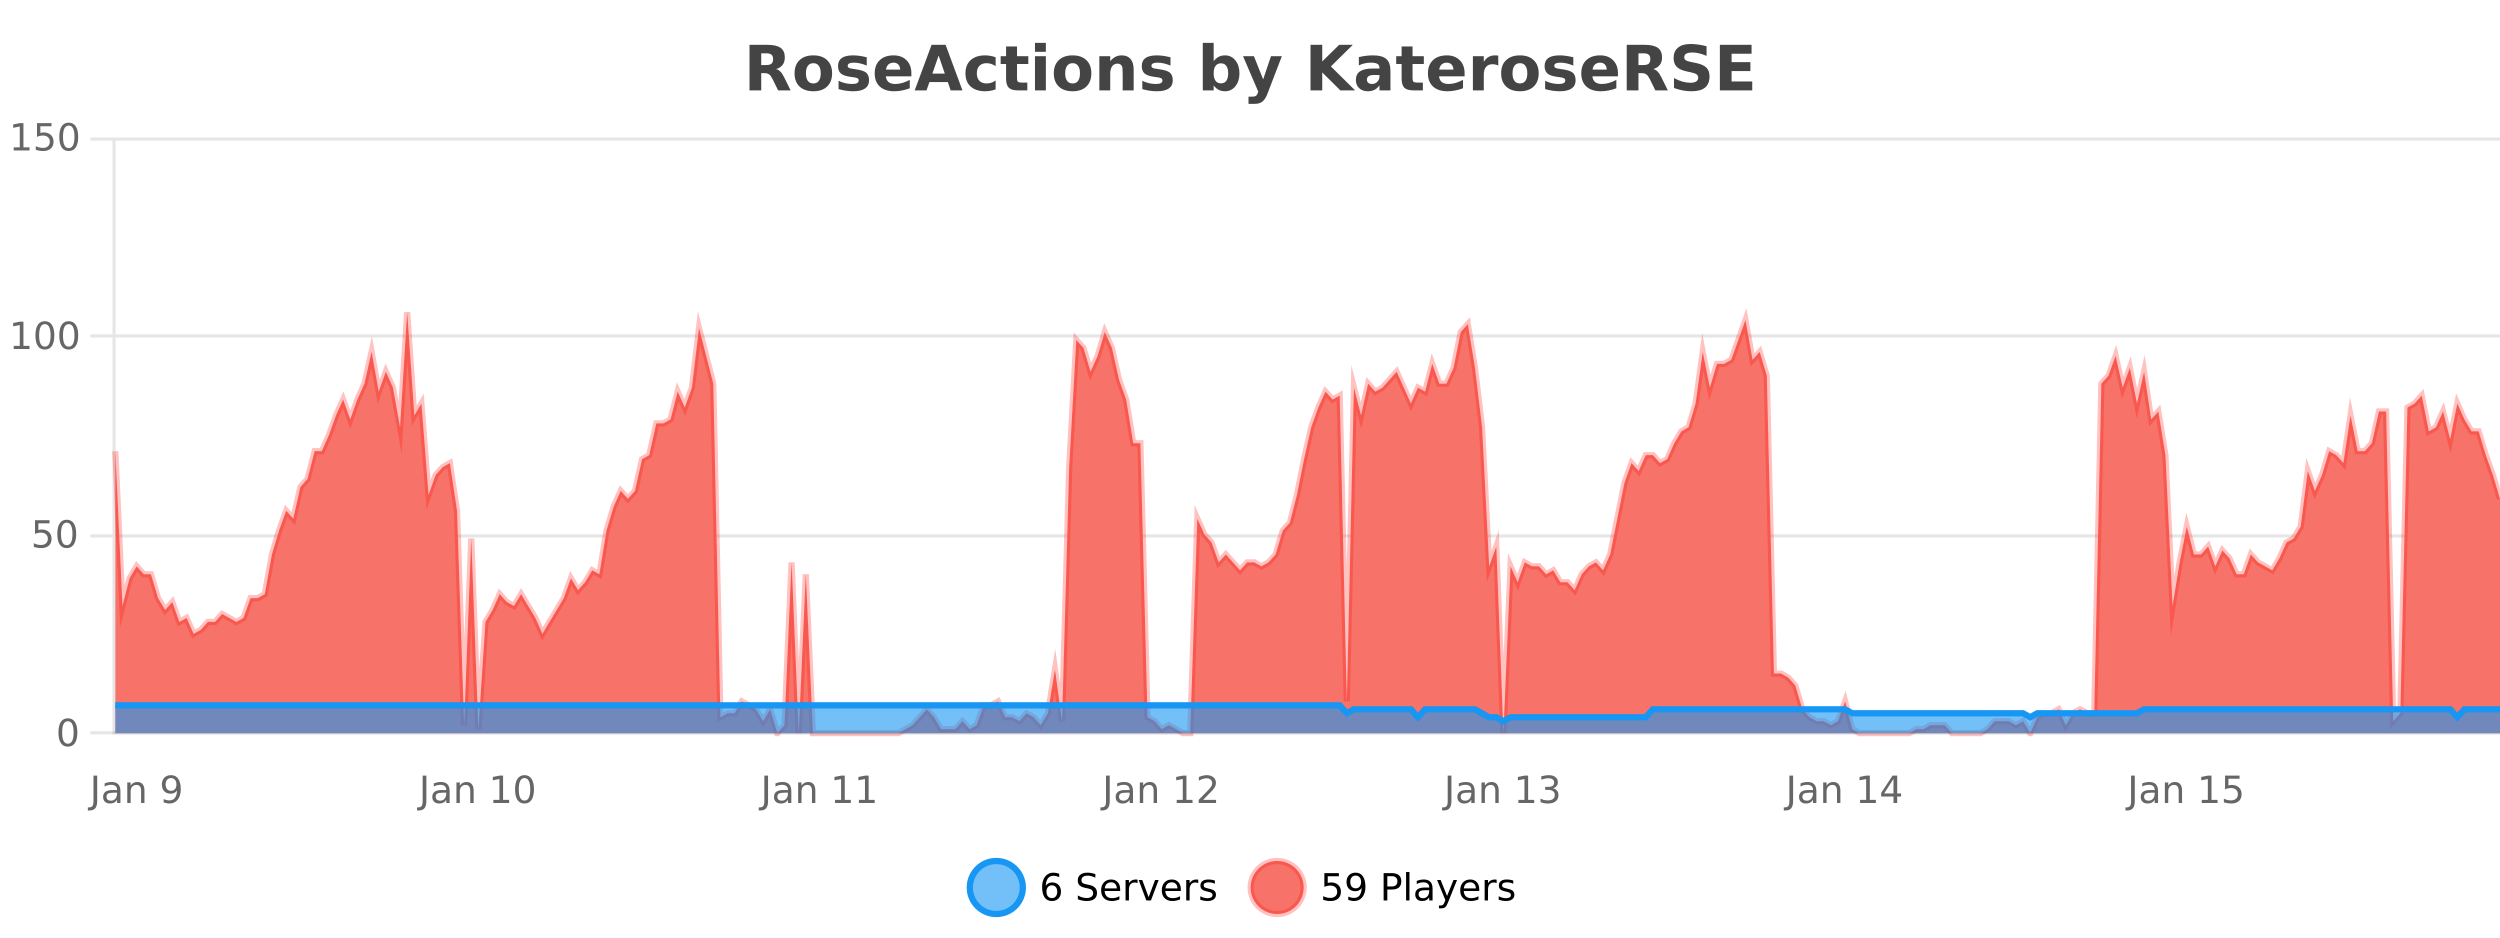 <?xml version="1.0" encoding="UTF-8"?>
<svg xmlns="http://www.w3.org/2000/svg" xmlns:xlink="http://www.w3.org/1999/xlink" width="800pt" height="300pt" viewBox="0 0 800 300" version="1.1">
<defs>
<clipPath id="clip1">
  <path d="M 282 263 L 356 263 L 356 300 L 282 300 Z M 282 263 "/>
</clipPath>
<clipPath id="clip2">
  <path d="M 371 263 L 446 263 L 446 300 L 371 300 Z M 371 263 "/>
</clipPath>
<clipPath id="clip3">
  <path d="M 36.906 99 L 800 99 L 800 234.602 L 36.906 234.602 Z M 36.906 99 "/>
</clipPath>
<clipPath id="clip4">
  <path d="M 35.906 71 L 800 71 L 800 235.602 L 35.906 235.602 Z M 35.906 71 "/>
</clipPath>
<clipPath id="clip5">
  <path d="M 36.906 225 L 800 225 L 800 234.602 L 36.906 234.602 Z M 36.906 225 "/>
</clipPath>
<clipPath id="clip6">
  <path d="M 35.906 197 L 800 197 L 800 235.602 L 35.906 235.602 Z M 35.906 197 "/>
</clipPath>
</defs>
<g id="surface9046">
<rect x="0" y="0" width="800" height="300" style="fill:rgb(100%,100%,100%);fill-opacity:1;stroke:none;"/>
<path style="fill:none;stroke-width:1;stroke-linecap:butt;stroke-linejoin:miter;stroke:rgb(0%,0%,0%);stroke-opacity:0.098;stroke-miterlimit:10;" d="M 37 234.5 L 800 234.5 "/>
<path style="fill:none;stroke-width:1;stroke-linecap:butt;stroke-linejoin:miter;stroke:rgb(0%,0%,0%);stroke-opacity:0.098;stroke-miterlimit:10;" d="M 28.906 234.5 L 36 234.5 "/>
<path style="fill:none;stroke-width:1;stroke-linecap:butt;stroke-linejoin:miter;stroke:rgb(0%,0%,0%);stroke-opacity:0.098;stroke-miterlimit:10;" d="M 37 171.5 L 800 171.5 "/>
<path style="fill:none;stroke-width:1;stroke-linecap:butt;stroke-linejoin:miter;stroke:rgb(0%,0%,0%);stroke-opacity:0.098;stroke-miterlimit:10;" d="M 28.906 171.5 L 36 171.5 "/>
<path style="fill:none;stroke-width:1;stroke-linecap:butt;stroke-linejoin:miter;stroke:rgb(0%,0%,0%);stroke-opacity:0.098;stroke-miterlimit:10;" d="M 37 107.5 L 800 107.5 "/>
<path style="fill:none;stroke-width:1;stroke-linecap:butt;stroke-linejoin:miter;stroke:rgb(0%,0%,0%);stroke-opacity:0.098;stroke-miterlimit:10;" d="M 28.906 107.5 L 36 107.5 "/>
<path style="fill:none;stroke-width:1;stroke-linecap:butt;stroke-linejoin:miter;stroke:rgb(0%,0%,0%);stroke-opacity:0.098;stroke-miterlimit:10;" d="M 37 44.5 L 800 44.5 "/>
<path style="fill:none;stroke-width:1;stroke-linecap:butt;stroke-linejoin:miter;stroke:rgb(0%,0%,0%);stroke-opacity:0.098;stroke-miterlimit:10;" d="M 28.906 44.5 L 36 44.5 "/>
<path style=" stroke:none;fill-rule:nonzero;fill:rgb(9.02%,58.824%,95.294%);fill-opacity:0.6;" d="M 327.305 284 C 327.305 288.688 323.508 292.484 318.82 292.484 C 314.133 292.484 310.336 288.688 310.336 284 C 310.336 279.312 314.133 275.516 318.82 275.516 C 323.508 275.516 327.305 279.312 327.305 284 Z M 327.305 284 "/>
<g clip-path="url(#clip1)" clip-rule="nonzero">
<path style="fill:none;stroke-width:2;stroke-linecap:butt;stroke-linejoin:miter;stroke:rgb(9.02%,58.824%,95.294%);stroke-opacity:1;stroke-miterlimit:10;" d="M 327.305 284 C 327.305 288.688 323.508 292.484 318.82 292.484 C 314.133 292.484 310.336 288.688 310.336 284 C 310.336 279.312 314.133 275.516 318.82 275.516 C 323.508 275.516 327.305 279.312 327.305 284 Z M 327.305 284 "/>
</g>
<path style=" stroke:none;fill-rule:nonzero;fill:rgb(0%,0%,0%);fill-opacity:1;" d="M 336.602 283.312 C 336.07 283.312 335.648 283.496 335.336 283.859 C 335.023 284.227 334.867 284.719 334.867 285.344 C 334.867 285.98 335.023 286.48 335.336 286.844 C 335.648 287.211 336.07 287.391 336.602 287.391 C 337.133 287.391 337.547 287.211 337.852 286.844 C 338.164 286.48 338.32 285.98 338.32 285.344 C 338.32 284.719 338.164 284.227 337.852 283.859 C 337.547 283.496 337.133 283.312 336.602 283.312 Z M 338.945 279.594 L 338.945 280.672 C 338.641 280.539 338.34 280.434 338.039 280.359 C 337.734 280.289 337.438 280.25 337.148 280.25 C 336.367 280.25 335.766 280.516 335.352 281.047 C 334.945 281.57 334.711 282.359 334.648 283.422 C 334.875 283.09 335.164 282.836 335.508 282.656 C 335.859 282.469 336.246 282.375 336.664 282.375 C 337.539 282.375 338.23 282.641 338.742 283.172 C 339.25 283.703 339.508 284.43 339.508 285.344 C 339.508 286.25 339.242 286.977 338.711 287.516 C 338.18 288.059 337.477 288.328 336.602 288.328 C 335.578 288.328 334.805 287.945 334.273 287.172 C 333.742 286.391 333.477 285.266 333.477 283.797 C 333.477 282.414 333.805 281.309 334.461 280.484 C 335.117 279.664 335.996 279.25 337.102 279.25 C 337.391 279.25 337.688 279.281 337.992 279.344 C 338.293 279.398 338.609 279.48 338.945 279.594 Z M 350.508 279.688 L 350.508 280.844 C 350.059 280.637 349.633 280.48 349.227 280.375 C 348.828 280.262 348.449 280.203 348.086 280.203 C 347.438 280.203 346.938 280.328 346.586 280.578 C 346.242 280.828 346.07 281.188 346.07 281.656 C 346.07 282.043 346.184 282.336 346.414 282.531 C 346.641 282.73 347.086 282.887 347.742 283 L 348.445 283.156 C 349.328 283.324 349.98 283.621 350.398 284.047 C 350.824 284.465 351.039 285.027 351.039 285.734 C 351.039 286.59 350.75 287.234 350.18 287.672 C 349.617 288.109 348.781 288.328 347.68 288.328 C 347.273 288.328 346.836 288.281 346.367 288.188 C 345.898 288.094 345.414 287.953 344.914 287.766 L 344.914 286.547 C 345.391 286.82 345.859 287.023 346.32 287.156 C 346.789 287.293 347.242 287.359 347.68 287.359 C 348.355 287.359 348.875 287.23 349.242 286.969 C 349.617 286.699 349.805 286.32 349.805 285.828 C 349.805 285.402 349.668 285.07 349.398 284.828 C 349.137 284.578 348.703 284.398 348.102 284.281 L 347.383 284.141 C 346.496 283.965 345.855 283.688 345.461 283.312 C 345.074 282.938 344.883 282.418 344.883 281.75 C 344.883 280.969 345.152 280.359 345.695 279.922 C 346.234 279.477 346.984 279.25 347.945 279.25 C 348.359 279.25 348.777 279.289 349.195 279.359 C 349.621 279.434 350.059 279.543 350.508 279.688 Z M 358.453 284.609 L 358.453 285.125 L 353.484 285.125 C 353.535 285.875 353.758 286.445 354.156 286.828 C 354.562 287.215 355.117 287.406 355.828 287.406 C 356.242 287.406 356.645 287.359 357.031 287.266 C 357.426 287.164 357.816 287.008 358.203 286.797 L 358.203 287.828 C 357.805 287.984 357.406 288.105 357 288.188 C 356.594 288.281 356.18 288.328 355.766 288.328 C 354.723 288.328 353.895 288.027 353.281 287.422 C 352.664 286.809 352.359 285.98 352.359 284.938 C 352.359 283.867 352.648 283.016 353.234 282.391 C 353.816 281.758 354.598 281.438 355.578 281.438 C 356.461 281.438 357.16 281.727 357.672 282.297 C 358.191 282.859 358.453 283.633 358.453 284.609 Z M 357.375 284.281 C 357.363 283.699 357.195 283.23 356.875 282.875 C 356.551 282.523 356.125 282.344 355.594 282.344 C 354.988 282.344 354.504 282.516 354.141 282.859 C 353.785 283.203 353.582 283.684 353.531 284.297 Z M 364.023 282.594 C 363.898 282.531 363.762 282.484 363.617 282.453 C 363.48 282.414 363.324 282.391 363.148 282.391 C 362.543 282.391 362.074 282.59 361.742 282.984 C 361.418 283.383 361.258 283.953 361.258 284.703 L 361.258 288.156 L 360.18 288.156 L 360.18 281.594 L 361.258 281.594 L 361.258 282.609 C 361.484 282.215 361.781 281.922 362.148 281.734 C 362.512 281.539 362.953 281.438 363.477 281.438 C 363.547 281.438 363.625 281.445 363.711 281.453 C 363.805 281.465 363.902 281.48 364.008 281.5 Z M 364.375 281.594 L 365.516 281.594 L 367.562 287.094 L 369.625 281.594 L 370.766 281.594 L 368.297 288.156 L 366.828 288.156 Z M 377.867 284.609 L 377.867 285.125 L 372.898 285.125 C 372.949 285.875 373.172 286.445 373.57 286.828 C 373.977 287.215 374.531 287.406 375.242 287.406 C 375.656 287.406 376.059 287.359 376.445 287.266 C 376.84 287.164 377.23 287.008 377.617 286.797 L 377.617 287.828 C 377.219 287.984 376.82 288.105 376.414 288.188 C 376.008 288.281 375.594 288.328 375.18 288.328 C 374.137 288.328 373.309 288.027 372.695 287.422 C 372.078 286.809 371.773 285.98 371.773 284.938 C 371.773 283.867 372.062 283.016 372.648 282.391 C 373.23 281.758 374.012 281.438 374.992 281.438 C 375.875 281.438 376.574 281.727 377.086 282.297 C 377.605 282.859 377.867 283.633 377.867 284.609 Z M 376.789 284.281 C 376.777 283.699 376.609 283.23 376.289 282.875 C 375.965 282.523 375.539 282.344 375.008 282.344 C 374.402 282.344 373.918 282.516 373.555 282.859 C 373.199 283.203 372.996 283.684 372.945 284.297 Z M 383.438 282.594 C 383.312 282.531 383.176 282.484 383.031 282.453 C 382.895 282.414 382.738 282.391 382.562 282.391 C 381.957 282.391 381.488 282.59 381.156 282.984 C 380.832 283.383 380.672 283.953 380.672 284.703 L 380.672 288.156 L 379.594 288.156 L 379.594 281.594 L 380.672 281.594 L 380.672 282.609 C 380.898 282.215 381.195 281.922 381.562 281.734 C 381.926 281.539 382.367 281.438 382.891 281.438 C 382.961 281.438 383.039 281.445 383.125 281.453 C 383.219 281.465 383.316 281.48 383.422 281.5 Z M 388.75 281.781 L 388.75 282.812 C 388.445 282.656 388.129 282.543 387.797 282.469 C 387.473 282.387 387.133 282.344 386.781 282.344 C 386.25 282.344 385.848 282.43 385.578 282.594 C 385.305 282.75 385.172 282.996 385.172 283.328 C 385.172 283.578 385.266 283.777 385.453 283.922 C 385.648 284.059 386.039 284.188 386.625 284.312 L 386.984 284.406 C 387.754 284.562 388.301 284.793 388.625 285.094 C 388.945 285.398 389.109 285.812 389.109 286.344 C 389.109 286.961 388.863 287.445 388.375 287.797 C 387.895 288.152 387.234 288.328 386.391 288.328 C 386.035 288.328 385.664 288.289 385.281 288.219 C 384.906 288.156 384.508 288.059 384.094 287.922 L 384.094 286.797 C 384.488 287.008 384.879 287.164 385.266 287.266 C 385.648 287.371 386.035 287.422 386.422 287.422 C 386.922 287.422 387.305 287.34 387.578 287.172 C 387.859 286.996 388 286.746 388 286.422 C 388 286.133 387.898 285.906 387.703 285.75 C 387.504 285.594 387.07 285.445 386.406 285.297 L 386.031 285.219 C 385.363 285.074 384.879 284.855 384.578 284.562 C 384.285 284.273 384.141 283.875 384.141 283.375 C 384.141 282.75 384.359 282.273 384.797 281.938 C 385.234 281.605 385.852 281.438 386.656 281.438 C 387.051 281.438 387.426 281.469 387.781 281.531 C 388.133 281.586 388.457 281.668 388.75 281.781 Z M 328.82 277.016 "/>
<path style=" stroke:none;fill-rule:nonzero;fill:rgb(96.863%,44.706%,40.784%);fill-opacity:1;" d="M 417.172 284 C 417.172 288.688 413.375 292.484 408.688 292.484 C 404 292.484 400.203 288.688 400.203 284 C 400.203 279.312 404 275.516 408.688 275.516 C 413.375 275.516 417.172 279.312 417.172 284 Z M 417.172 284 "/>
<g clip-path="url(#clip2)" clip-rule="nonzero">
<path style="fill:none;stroke-width:2;stroke-linecap:butt;stroke-linejoin:miter;stroke:rgb(100%,4.706%,0%);stroke-opacity:0.247;stroke-miterlimit:10;" d="M 417.172 284 C 417.172 288.688 413.375 292.484 408.688 292.484 C 404 292.484 400.203 288.688 400.203 284 C 400.203 279.312 404 275.516 408.688 275.516 C 413.375 275.516 417.172 279.312 417.172 284 Z M 417.172 284 "/>
</g>
<path style=" stroke:none;fill-rule:nonzero;fill:rgb(0%,0%,0%);fill-opacity:1;" d="M 423.797 279.406 L 428.438 279.406 L 428.438 280.406 L 424.875 280.406 L 424.875 282.547 C 425.051 282.484 425.223 282.445 425.391 282.422 C 425.566 282.391 425.738 282.375 425.906 282.375 C 426.883 282.375 427.66 282.648 428.234 283.188 C 428.805 283.719 429.094 284.438 429.094 285.344 C 429.094 286.293 428.797 287.027 428.203 287.547 C 427.617 288.07 426.797 288.328 425.734 288.328 C 425.359 288.328 424.977 288.297 424.594 288.234 C 424.219 288.172 423.828 288.078 423.422 287.953 L 423.422 286.766 C 423.773 286.953 424.141 287.094 424.516 287.188 C 424.891 287.281 425.285 287.328 425.703 287.328 C 426.379 287.328 426.914 287.152 427.312 286.797 C 427.707 286.445 427.906 285.961 427.906 285.344 C 427.906 284.742 427.707 284.262 427.312 283.906 C 426.914 283.555 426.379 283.375 425.703 283.375 C 425.391 283.375 425.07 283.414 424.75 283.484 C 424.438 283.547 424.117 283.652 423.797 283.797 Z M 431.449 287.969 L 431.449 286.891 C 431.75 287.039 432.051 287.148 432.355 287.219 C 432.656 287.293 432.957 287.328 433.262 287.328 C 434.043 287.328 434.637 287.07 435.043 286.547 C 435.457 286.016 435.691 285.215 435.746 284.141 C 435.527 284.484 435.238 284.746 434.887 284.922 C 434.543 285.102 434.156 285.188 433.73 285.188 C 432.855 285.188 432.16 284.93 431.652 284.406 C 431.141 283.875 430.887 283.148 430.887 282.219 C 430.887 281.324 431.152 280.605 431.684 280.062 C 432.215 279.523 432.922 279.25 433.809 279.25 C 434.816 279.25 435.59 279.641 436.121 280.422 C 436.66 281.195 436.934 282.32 436.934 283.797 C 436.934 285.172 436.605 286.273 435.949 287.094 C 435.293 287.918 434.41 288.328 433.309 288.328 C 433.004 288.328 432.703 288.297 432.402 288.234 C 432.098 288.18 431.781 288.094 431.449 287.969 Z M 433.809 284.266 C 434.34 284.266 434.762 284.086 435.074 283.719 C 435.387 283.355 435.543 282.855 435.543 282.219 C 435.543 281.594 435.387 281.102 435.074 280.734 C 434.762 280.371 434.34 280.188 433.809 280.188 C 433.277 280.188 432.855 280.371 432.543 280.734 C 432.238 281.102 432.09 281.594 432.09 282.219 C 432.09 282.855 432.238 283.355 432.543 283.719 C 432.855 284.086 433.277 284.266 433.809 284.266 Z M 443.945 280.375 L 443.945 283.672 L 445.43 283.672 C 445.98 283.672 446.406 283.531 446.711 283.25 C 447.012 282.961 447.164 282.547 447.164 282.016 C 447.164 281.496 447.012 281.094 446.711 280.812 C 446.406 280.523 445.98 280.375 445.43 280.375 Z M 442.758 279.406 L 445.43 279.406 C 446.418 279.406 447.164 279.633 447.664 280.078 C 448.164 280.516 448.414 281.164 448.414 282.016 C 448.414 282.883 448.164 283.539 447.664 283.984 C 447.164 284.422 446.418 284.641 445.43 284.641 L 443.945 284.641 L 443.945 288.156 L 442.758 288.156 Z M 449.945 279.031 L 451.023 279.031 L 451.023 288.156 L 449.945 288.156 Z M 456.266 284.859 C 455.398 284.859 454.797 284.961 454.453 285.156 C 454.117 285.355 453.953 285.695 453.953 286.172 C 453.953 286.559 454.078 286.867 454.328 287.094 C 454.586 287.312 454.93 287.422 455.359 287.422 C 455.961 287.422 456.441 287.215 456.797 286.797 C 457.16 286.371 457.344 285.805 457.344 285.094 L 457.344 284.859 Z M 458.422 284.406 L 458.422 288.156 L 457.344 288.156 L 457.344 287.156 C 457.094 287.555 456.785 287.852 456.422 288.047 C 456.055 288.234 455.609 288.328 455.078 288.328 C 454.398 288.328 453.863 288.141 453.469 287.766 C 453.07 287.383 452.875 286.875 452.875 286.25 C 452.875 285.512 453.117 284.953 453.609 284.578 C 454.109 284.203 454.848 284.016 455.828 284.016 L 457.344 284.016 L 457.344 283.906 C 457.344 283.406 457.176 283.023 456.844 282.75 C 456.52 282.48 456.066 282.344 455.484 282.344 C 455.109 282.344 454.738 282.391 454.375 282.484 C 454.02 282.578 453.68 282.715 453.359 282.891 L 453.359 281.891 C 453.754 281.734 454.133 281.621 454.5 281.547 C 454.875 281.477 455.238 281.438 455.594 281.438 C 456.539 281.438 457.25 281.684 457.719 282.172 C 458.188 282.664 458.422 283.406 458.422 284.406 Z M 463.367 288.766 C 463.062 289.547 462.766 290.055 462.477 290.297 C 462.184 290.535 461.797 290.656 461.32 290.656 L 460.461 290.656 L 460.461 289.75 L 461.086 289.75 C 461.387 289.75 461.617 289.676 461.773 289.531 C 461.938 289.395 462.121 289.066 462.32 288.547 L 462.523 288.047 L 459.867 281.594 L 461.008 281.594 L 463.055 286.719 L 465.117 281.594 L 466.258 281.594 Z M 473.359 284.609 L 473.359 285.125 L 468.391 285.125 C 468.441 285.875 468.664 286.445 469.062 286.828 C 469.469 287.215 470.023 287.406 470.734 287.406 C 471.148 287.406 471.551 287.359 471.938 287.266 C 472.332 287.164 472.723 287.008 473.109 286.797 L 473.109 287.828 C 472.711 287.984 472.312 288.105 471.906 288.188 C 471.5 288.281 471.086 288.328 470.672 288.328 C 469.629 288.328 468.801 288.027 468.188 287.422 C 467.57 286.809 467.266 285.98 467.266 284.938 C 467.266 283.867 467.555 283.016 468.141 282.391 C 468.723 281.758 469.504 281.438 470.484 281.438 C 471.367 281.438 472.066 281.727 472.578 282.297 C 473.098 282.859 473.359 283.633 473.359 284.609 Z M 472.281 284.281 C 472.27 283.699 472.102 283.23 471.781 282.875 C 471.457 282.523 471.031 282.344 470.5 282.344 C 469.895 282.344 469.41 282.516 469.047 282.859 C 468.691 283.203 468.488 283.684 468.438 284.297 Z M 478.93 282.594 C 478.805 282.531 478.668 282.484 478.523 282.453 C 478.387 282.414 478.23 282.391 478.055 282.391 C 477.449 282.391 476.98 282.59 476.648 282.984 C 476.324 283.383 476.164 283.953 476.164 284.703 L 476.164 288.156 L 475.086 288.156 L 475.086 281.594 L 476.164 281.594 L 476.164 282.609 C 476.391 282.215 476.688 281.922 477.055 281.734 C 477.418 281.539 477.859 281.438 478.383 281.438 C 478.453 281.438 478.531 281.445 478.617 281.453 C 478.711 281.465 478.809 281.48 478.914 281.5 Z M 484.242 281.781 L 484.242 282.812 C 483.938 282.656 483.621 282.543 483.289 282.469 C 482.965 282.387 482.625 282.344 482.273 282.344 C 481.742 282.344 481.34 282.43 481.07 282.594 C 480.797 282.75 480.664 282.996 480.664 283.328 C 480.664 283.578 480.758 283.777 480.945 283.922 C 481.141 284.059 481.531 284.188 482.117 284.312 L 482.477 284.406 C 483.246 284.562 483.793 284.793 484.117 285.094 C 484.438 285.398 484.602 285.812 484.602 286.344 C 484.602 286.961 484.355 287.445 483.867 287.797 C 483.387 288.152 482.727 288.328 481.883 288.328 C 481.527 288.328 481.156 288.289 480.773 288.219 C 480.398 288.156 480 288.059 479.586 287.922 L 479.586 286.797 C 479.98 287.008 480.371 287.164 480.758 287.266 C 481.141 287.371 481.527 287.422 481.914 287.422 C 482.414 287.422 482.797 287.34 483.07 287.172 C 483.352 286.996 483.492 286.746 483.492 286.422 C 483.492 286.133 483.391 285.906 483.195 285.75 C 482.996 285.594 482.562 285.445 481.898 285.297 L 481.523 285.219 C 480.855 285.074 480.371 284.855 480.07 284.562 C 479.777 284.273 479.633 283.875 479.633 283.375 C 479.633 282.75 479.852 282.273 480.289 281.938 C 480.727 281.605 481.344 281.438 482.148 281.438 C 482.543 281.438 482.918 281.469 483.273 281.531 C 483.625 281.586 483.949 281.668 484.242 281.781 Z M 418.688 277.016 "/>
<path style=" stroke:none;fill-rule:nonzero;fill:rgb(26.667%,26.667%,26.667%);fill-opacity:1;" d="M 245.172 20.812 C 245.961 20.812 246.531 20.668 246.875 20.375 C 247.219 20.074 247.391 19.59 247.391 18.922 C 247.391 18.258 247.219 17.781 246.875 17.5 C 246.531 17.211 245.961 17.062 245.172 17.062 L 243.594 17.062 L 243.594 20.812 Z M 243.594 23.406 L 243.594 28.922 L 239.844 28.922 L 239.844 14.344 L 245.578 14.344 C 247.492 14.344 248.898 14.668 249.797 15.312 C 250.691 15.961 251.141 16.977 251.141 18.359 C 251.141 19.328 250.906 20.125 250.438 20.75 C 249.977 21.367 249.281 21.82 248.344 22.109 C 248.852 22.227 249.312 22.492 249.719 22.906 C 250.125 23.312 250.535 23.938 250.953 24.781 L 253 28.922 L 249 28.922 L 247.219 25.297 C 246.863 24.57 246.5 24.074 246.125 23.812 C 245.758 23.543 245.27 23.406 244.656 23.406 Z M 260.289 20.219 C 259.508 20.219 258.914 20.5 258.508 21.062 C 258.102 21.617 257.898 22.418 257.898 23.469 C 257.898 24.512 258.102 25.312 258.508 25.875 C 258.914 26.43 259.508 26.703 260.289 26.703 C 261.047 26.703 261.625 26.43 262.023 25.875 C 262.43 25.312 262.633 24.512 262.633 23.469 C 262.633 22.418 262.43 21.617 262.023 21.062 C 261.625 20.5 261.047 20.219 260.289 20.219 Z M 260.289 17.719 C 262.164 17.719 263.625 18.23 264.68 19.25 C 265.742 20.262 266.273 21.668 266.273 23.469 C 266.273 25.262 265.742 26.668 264.68 27.688 C 263.625 28.699 262.164 29.203 260.289 29.203 C 258.391 29.203 256.914 28.699 255.852 27.688 C 254.789 26.668 254.258 25.262 254.258 23.469 C 254.258 21.668 254.789 20.262 255.852 19.25 C 256.914 18.23 258.391 17.719 260.289 17.719 Z M 277.359 18.328 L 277.359 20.984 C 276.617 20.672 275.898 20.438 275.203 20.281 C 274.504 20.125 273.844 20.047 273.219 20.047 C 272.562 20.047 272.07 20.133 271.75 20.297 C 271.426 20.465 271.266 20.719 271.266 21.062 C 271.266 21.344 271.383 21.559 271.625 21.703 C 271.875 21.852 272.312 21.961 272.938 22.031 L 273.562 22.125 C 275.352 22.355 276.555 22.73 277.172 23.25 C 277.785 23.773 278.094 24.59 278.094 25.703 C 278.094 26.871 277.66 27.746 276.797 28.328 C 275.941 28.914 274.664 29.203 272.969 29.203 C 272.238 29.203 271.488 29.145 270.719 29.031 C 269.945 28.918 269.156 28.746 268.344 28.516 L 268.344 25.859 C 269.039 26.203 269.754 26.461 270.484 26.625 C 271.211 26.793 271.957 26.875 272.719 26.875 C 273.406 26.875 273.922 26.781 274.266 26.594 C 274.609 26.406 274.781 26.125 274.781 25.75 C 274.781 25.438 274.66 25.211 274.422 25.062 C 274.18 24.906 273.707 24.789 273 24.703 L 272.391 24.625 C 270.828 24.43 269.734 24.07 269.109 23.547 C 268.484 23.016 268.172 22.215 268.172 21.141 C 268.172 19.984 268.566 19.125 269.359 18.562 C 270.16 18 271.379 17.719 273.016 17.719 C 273.66 17.719 274.336 17.773 275.047 17.875 C 275.754 17.969 276.523 18.121 277.359 18.328 Z M 291.641 23.422 L 291.641 24.422 L 283.469 24.422 C 283.551 25.246 283.848 25.859 284.359 26.266 C 284.867 26.672 285.578 26.875 286.484 26.875 C 287.223 26.875 287.977 26.766 288.75 26.547 C 289.52 26.328 290.312 26 291.125 25.562 L 291.125 28.25 C 290.301 28.562 289.473 28.797 288.641 28.953 C 287.816 29.117 286.992 29.203 286.172 29.203 C 284.191 29.203 282.648 28.703 281.547 27.703 C 280.453 26.695 279.906 25.281 279.906 23.469 C 279.906 21.68 280.441 20.273 281.516 19.25 C 282.598 18.23 284.082 17.719 285.969 17.719 C 287.688 17.719 289.062 18.242 290.094 19.281 C 291.125 20.312 291.641 21.695 291.641 23.422 Z M 288.047 22.266 C 288.047 21.602 287.852 21.062 287.469 20.656 C 287.082 20.25 286.578 20.047 285.953 20.047 C 285.273 20.047 284.723 20.242 284.297 20.625 C 283.879 21 283.617 21.547 283.516 22.266 Z M 303.297 26.266 L 297.422 26.266 L 296.484 28.922 L 292.703 28.922 L 298.109 14.344 L 302.594 14.344 L 307.984 28.922 L 304.219 28.922 Z M 298.359 23.562 L 302.344 23.562 L 300.359 17.766 Z M 318.602 18.328 L 318.602 21.172 C 318.133 20.852 317.656 20.609 317.18 20.453 C 316.699 20.297 316.199 20.219 315.68 20.219 C 314.711 20.219 313.949 20.508 313.398 21.078 C 312.855 21.641 312.586 22.438 312.586 23.469 C 312.586 24.492 312.855 25.289 313.398 25.859 C 313.949 26.422 314.711 26.703 315.68 26.703 C 316.23 26.703 316.75 26.625 317.242 26.469 C 317.73 26.305 318.184 26.059 318.602 25.734 L 318.602 28.594 C 318.059 28.805 317.508 28.953 316.945 29.047 C 316.383 29.148 315.812 29.203 315.242 29.203 C 313.273 29.203 311.73 28.699 310.617 27.688 C 309.5 26.68 308.945 25.273 308.945 23.469 C 308.945 21.656 309.5 20.246 310.617 19.234 C 311.73 18.227 313.273 17.719 315.242 17.719 C 315.812 17.719 316.375 17.773 316.93 17.875 C 317.492 17.969 318.047 18.121 318.602 18.328 Z M 325.445 14.875 L 325.445 17.984 L 329.055 17.984 L 329.055 20.484 L 325.445 20.484 L 325.445 25.125 C 325.445 25.637 325.543 25.98 325.742 26.156 C 325.949 26.336 326.352 26.422 326.945 26.422 L 328.742 26.422 L 328.742 28.922 L 325.742 28.922 C 324.367 28.922 323.387 28.637 322.805 28.062 C 322.23 27.48 321.945 26.5 321.945 25.125 L 321.945 20.484 L 320.211 20.484 L 320.211 17.984 L 321.945 17.984 L 321.945 14.875 Z M 331.191 17.984 L 334.676 17.984 L 334.676 28.922 L 331.191 28.922 Z M 331.191 13.719 L 334.676 13.719 L 334.676 16.578 L 331.191 16.578 Z M 343.25 20.219 C 342.469 20.219 341.875 20.5 341.469 21.062 C 341.062 21.617 340.859 22.418 340.859 23.469 C 340.859 24.512 341.062 25.312 341.469 25.875 C 341.875 26.43 342.469 26.703 343.25 26.703 C 344.008 26.703 344.586 26.43 344.984 25.875 C 345.391 25.312 345.594 24.512 345.594 23.469 C 345.594 22.418 345.391 21.617 344.984 21.062 C 344.586 20.5 344.008 20.219 343.25 20.219 Z M 343.25 17.719 C 345.125 17.719 346.586 18.23 347.641 19.25 C 348.703 20.262 349.234 21.668 349.234 23.469 C 349.234 25.262 348.703 26.668 347.641 27.688 C 346.586 28.699 345.125 29.203 343.25 29.203 C 341.352 29.203 339.875 28.699 338.812 27.688 C 337.75 26.668 337.219 25.262 337.219 23.469 C 337.219 21.668 337.75 20.262 338.812 19.25 C 339.875 18.23 341.352 17.719 343.25 17.719 Z M 362.773 22.266 L 362.773 28.922 L 359.258 28.922 L 359.258 23.828 C 359.258 22.883 359.234 22.23 359.195 21.875 C 359.152 21.512 359.078 21.246 358.977 21.078 C 358.84 20.852 358.652 20.672 358.414 20.547 C 358.184 20.422 357.918 20.359 357.617 20.359 C 356.887 20.359 356.312 20.641 355.898 21.203 C 355.48 21.766 355.273 22.547 355.273 23.547 L 355.273 28.922 L 351.789 28.922 L 351.789 17.984 L 355.273 17.984 L 355.273 19.578 C 355.805 18.945 356.367 18.477 356.961 18.172 C 357.555 17.871 358.203 17.719 358.914 17.719 C 360.184 17.719 361.141 18.109 361.789 18.891 C 362.445 19.664 362.773 20.789 362.773 22.266 Z M 374.555 18.328 L 374.555 20.984 C 373.812 20.672 373.094 20.438 372.398 20.281 C 371.699 20.125 371.039 20.047 370.414 20.047 C 369.758 20.047 369.266 20.133 368.945 20.297 C 368.621 20.465 368.461 20.719 368.461 21.062 C 368.461 21.344 368.578 21.559 368.82 21.703 C 369.07 21.852 369.508 21.961 370.133 22.031 L 370.758 22.125 C 372.547 22.355 373.75 22.73 374.367 23.25 C 374.98 23.773 375.289 24.59 375.289 25.703 C 375.289 26.871 374.855 27.746 373.992 28.328 C 373.137 28.914 371.859 29.203 370.164 29.203 C 369.434 29.203 368.684 29.145 367.914 29.031 C 367.141 28.918 366.352 28.746 365.539 28.516 L 365.539 25.859 C 366.234 26.203 366.949 26.461 367.68 26.625 C 368.406 26.793 369.152 26.875 369.914 26.875 C 370.602 26.875 371.117 26.781 371.461 26.594 C 371.805 26.406 371.977 26.125 371.977 25.75 C 371.977 25.438 371.855 25.211 371.617 25.062 C 371.375 24.906 370.902 24.789 370.195 24.703 L 369.586 24.625 C 368.023 24.43 366.93 24.07 366.305 23.547 C 365.68 23.016 365.367 22.215 365.367 21.141 C 365.367 19.984 365.762 19.125 366.555 18.562 C 367.355 18 368.574 17.719 370.211 17.719 C 370.855 17.719 371.531 17.773 372.242 17.875 C 372.949 17.969 373.719 18.121 374.555 18.328 Z M 390.703 26.672 C 391.453 26.672 392.023 26.402 392.422 25.859 C 392.816 25.309 393.016 24.512 393.016 23.469 C 393.016 22.43 392.816 21.637 392.422 21.094 C 392.023 20.543 391.453 20.266 390.703 20.266 C 389.953 20.266 389.375 20.543 388.969 21.094 C 388.57 21.637 388.375 22.43 388.375 23.469 C 388.375 24.5 388.57 25.293 388.969 25.844 C 389.375 26.398 389.953 26.672 390.703 26.672 Z M 388.375 19.578 C 388.863 18.945 389.398 18.477 389.984 18.172 C 390.566 17.871 391.238 17.719 392 17.719 C 393.352 17.719 394.461 18.258 395.328 19.328 C 396.191 20.402 396.625 21.781 396.625 23.469 C 396.625 25.148 396.191 26.523 395.328 27.594 C 394.461 28.668 393.352 29.203 392 29.203 C 391.238 29.203 390.566 29.051 389.984 28.75 C 389.398 28.449 388.863 27.98 388.375 27.344 L 388.375 28.922 L 384.891 28.922 L 384.891 13.719 L 388.375 13.719 Z M 397.773 17.984 L 401.258 17.984 L 404.211 25.406 L 406.711 17.984 L 410.195 17.984 L 405.602 29.953 C 405.141 31.172 404.602 32.02 403.977 32.5 C 403.359 32.988 402.555 33.234 401.555 33.234 L 399.523 33.234 L 399.523 30.938 L 400.617 30.938 C 401.211 30.938 401.641 30.844 401.914 30.656 C 402.184 30.469 402.391 30.129 402.539 29.641 L 402.648 29.344 Z M 419.367 14.344 L 423.117 14.344 L 423.117 19.656 L 428.539 14.344 L 432.898 14.344 L 425.883 21.25 L 433.633 28.922 L 428.914 28.922 L 423.117 23.172 L 423.117 28.922 L 419.367 28.922 Z M 439.598 24 C 438.867 24 438.32 24.125 437.957 24.375 C 437.59 24.617 437.41 24.98 437.41 25.469 C 437.41 25.906 437.555 26.25 437.848 26.5 C 438.148 26.75 438.559 26.875 439.082 26.875 C 439.738 26.875 440.289 26.641 440.738 26.172 C 441.195 25.703 441.426 25.117 441.426 24.406 L 441.426 24 Z M 444.941 22.688 L 444.941 28.922 L 441.426 28.922 L 441.426 27.297 C 440.957 27.965 440.426 28.449 439.832 28.75 C 439.246 29.051 438.535 29.203 437.691 29.203 C 436.566 29.203 435.648 28.875 434.941 28.219 C 434.23 27.555 433.879 26.695 433.879 25.641 C 433.879 24.359 434.316 23.422 435.191 22.828 C 436.074 22.227 437.465 21.922 439.363 21.922 L 441.426 21.922 L 441.426 21.641 C 441.426 21.09 441.207 20.688 440.77 20.438 C 440.332 20.18 439.648 20.047 438.723 20.047 C 437.973 20.047 437.273 20.125 436.629 20.281 C 435.98 20.43 435.383 20.648 434.832 20.938 L 434.832 18.281 C 435.582 18.094 436.332 17.953 437.082 17.859 C 437.84 17.766 438.602 17.719 439.363 17.719 C 441.332 17.719 442.754 18.109 443.629 18.891 C 444.504 19.664 444.941 20.93 444.941 22.688 Z M 452.016 14.875 L 452.016 17.984 L 455.625 17.984 L 455.625 20.484 L 452.016 20.484 L 452.016 25.125 C 452.016 25.637 452.113 25.98 452.312 26.156 C 452.52 26.336 452.922 26.422 453.516 26.422 L 455.312 26.422 L 455.312 28.922 L 452.312 28.922 C 450.938 28.922 449.957 28.637 449.375 28.062 C 448.801 27.48 448.516 26.5 448.516 25.125 L 448.516 20.484 L 446.781 20.484 L 446.781 17.984 L 448.516 17.984 L 448.516 14.875 Z M 468.672 23.422 L 468.672 24.422 L 460.5 24.422 C 460.582 25.246 460.879 25.859 461.391 26.266 C 461.898 26.672 462.609 26.875 463.516 26.875 C 464.254 26.875 465.008 26.766 465.781 26.547 C 466.551 26.328 467.344 26 468.156 25.562 L 468.156 28.25 C 467.332 28.562 466.504 28.797 465.672 28.953 C 464.848 29.117 464.023 29.203 463.203 29.203 C 461.223 29.203 459.68 28.703 458.578 27.703 C 457.484 26.695 456.938 25.281 456.938 23.469 C 456.938 21.68 457.473 20.273 458.547 19.25 C 459.629 18.23 461.113 17.719 463 17.719 C 464.719 17.719 466.094 18.242 467.125 19.281 C 468.156 20.312 468.672 21.695 468.672 23.422 Z M 465.078 22.266 C 465.078 21.602 464.883 21.062 464.5 20.656 C 464.113 20.25 463.609 20.047 462.984 20.047 C 462.305 20.047 461.754 20.242 461.328 20.625 C 460.91 21 460.648 21.547 460.547 22.266 Z M 479.453 20.969 C 479.141 20.824 478.832 20.719 478.531 20.656 C 478.227 20.586 477.926 20.547 477.625 20.547 C 476.719 20.547 476.02 20.836 475.531 21.406 C 475.051 21.98 474.812 22.805 474.812 23.875 L 474.812 28.922 L 471.328 28.922 L 471.328 17.984 L 474.812 17.984 L 474.812 19.781 C 475.258 19.062 475.773 18.543 476.359 18.219 C 476.941 17.887 477.641 17.719 478.453 17.719 C 478.578 17.719 478.707 17.727 478.844 17.734 C 478.977 17.746 479.176 17.766 479.438 17.797 Z M 486.395 20.219 C 485.613 20.219 485.02 20.5 484.613 21.062 C 484.207 21.617 484.004 22.418 484.004 23.469 C 484.004 24.512 484.207 25.312 484.613 25.875 C 485.02 26.43 485.613 26.703 486.395 26.703 C 487.152 26.703 487.73 26.43 488.129 25.875 C 488.535 25.312 488.738 24.512 488.738 23.469 C 488.738 22.418 488.535 21.617 488.129 21.062 C 487.73 20.5 487.152 20.219 486.395 20.219 Z M 486.395 17.719 C 488.27 17.719 489.73 18.23 490.785 19.25 C 491.848 20.262 492.379 21.668 492.379 23.469 C 492.379 25.262 491.848 26.668 490.785 27.688 C 489.73 28.699 488.27 29.203 486.395 29.203 C 484.496 29.203 483.02 28.699 481.957 27.688 C 480.895 26.668 480.363 25.262 480.363 23.469 C 480.363 21.668 480.895 20.262 481.957 19.25 C 483.02 18.23 484.496 17.719 486.395 17.719 Z M 503.461 18.328 L 503.461 20.984 C 502.719 20.672 502 20.438 501.305 20.281 C 500.605 20.125 499.945 20.047 499.32 20.047 C 498.664 20.047 498.172 20.133 497.852 20.297 C 497.527 20.465 497.367 20.719 497.367 21.062 C 497.367 21.344 497.484 21.559 497.727 21.703 C 497.977 21.852 498.414 21.961 499.039 22.031 L 499.664 22.125 C 501.453 22.355 502.656 22.73 503.273 23.25 C 503.887 23.773 504.195 24.59 504.195 25.703 C 504.195 26.871 503.762 27.746 502.898 28.328 C 502.043 28.914 500.766 29.203 499.07 29.203 C 498.34 29.203 497.59 29.145 496.82 29.031 C 496.047 28.918 495.258 28.746 494.445 28.516 L 494.445 25.859 C 495.141 26.203 495.855 26.461 496.586 26.625 C 497.312 26.793 498.059 26.875 498.82 26.875 C 499.508 26.875 500.023 26.781 500.367 26.594 C 500.711 26.406 500.883 26.125 500.883 25.75 C 500.883 25.438 500.762 25.211 500.523 25.062 C 500.281 24.906 499.809 24.789 499.102 24.703 L 498.492 24.625 C 496.93 24.43 495.836 24.07 495.211 23.547 C 494.586 23.016 494.273 22.215 494.273 21.141 C 494.273 19.984 494.668 19.125 495.461 18.562 C 496.262 18 497.48 17.719 499.117 17.719 C 499.762 17.719 500.438 17.773 501.148 17.875 C 501.855 17.969 502.625 18.121 503.461 18.328 Z M 517.742 23.422 L 517.742 24.422 L 509.57 24.422 C 509.652 25.246 509.949 25.859 510.461 26.266 C 510.969 26.672 511.68 26.875 512.586 26.875 C 513.324 26.875 514.078 26.766 514.852 26.547 C 515.621 26.328 516.414 26 517.227 25.562 L 517.227 28.25 C 516.402 28.562 515.574 28.797 514.742 28.953 C 513.918 29.117 513.094 29.203 512.273 29.203 C 510.293 29.203 508.75 28.703 507.648 27.703 C 506.555 26.695 506.008 25.281 506.008 23.469 C 506.008 21.68 506.543 20.273 507.617 19.25 C 508.699 18.23 510.184 17.719 512.07 17.719 C 513.789 17.719 515.164 18.242 516.195 19.281 C 517.227 20.312 517.742 21.695 517.742 23.422 Z M 514.148 22.266 C 514.148 21.602 513.953 21.062 513.57 20.656 C 513.184 20.25 512.68 20.047 512.055 20.047 C 511.375 20.047 510.824 20.242 510.398 20.625 C 509.98 21 509.719 21.547 509.617 22.266 Z M 525.883 20.812 C 526.672 20.812 527.242 20.668 527.586 20.375 C 527.93 20.074 528.102 19.59 528.102 18.922 C 528.102 18.258 527.93 17.781 527.586 17.5 C 527.242 17.211 526.672 17.062 525.883 17.062 L 524.305 17.062 L 524.305 20.812 Z M 524.305 23.406 L 524.305 28.922 L 520.555 28.922 L 520.555 14.344 L 526.289 14.344 C 528.203 14.344 529.609 14.668 530.508 15.312 C 531.402 15.961 531.852 16.977 531.852 18.359 C 531.852 19.328 531.617 20.125 531.148 20.75 C 530.688 21.367 529.992 21.82 529.055 22.109 C 529.562 22.227 530.023 22.492 530.43 22.906 C 530.836 23.312 531.246 23.938 531.664 24.781 L 533.711 28.922 L 529.711 28.922 L 527.93 25.297 C 527.574 24.57 527.211 24.074 526.836 23.812 C 526.469 23.543 525.98 23.406 525.367 23.406 Z M 546.098 14.797 L 546.098 17.891 C 545.293 17.527 544.512 17.258 543.754 17.078 C 542.992 16.891 542.273 16.797 541.598 16.797 C 540.699 16.797 540.035 16.922 539.598 17.172 C 539.168 17.422 538.957 17.809 538.957 18.328 C 538.957 18.715 539.102 19.016 539.395 19.234 C 539.684 19.453 540.211 19.641 540.973 19.797 L 542.566 20.125 C 544.191 20.449 545.34 20.945 546.02 21.609 C 546.707 22.277 547.051 23.219 547.051 24.438 C 547.051 26.043 546.57 27.242 545.613 28.031 C 544.664 28.812 543.211 29.203 541.254 29.203 C 540.324 29.203 539.395 29.113 538.457 28.938 C 537.527 28.762 536.602 28.5 535.676 28.156 L 535.676 24.984 C 536.602 25.484 537.496 25.859 538.363 26.109 C 539.238 26.359 540.082 26.484 540.895 26.484 C 541.715 26.484 542.34 26.352 542.77 26.078 C 543.207 25.797 543.426 25.402 543.426 24.891 C 543.426 24.445 543.273 24.094 542.973 23.844 C 542.68 23.594 542.09 23.371 541.207 23.172 L 539.754 22.859 C 538.293 22.547 537.227 22.055 536.551 21.375 C 535.883 20.688 535.551 19.762 535.551 18.594 C 535.551 17.148 536.02 16.031 536.957 15.25 C 537.895 14.469 539.242 14.078 541.004 14.078 C 541.805 14.078 542.629 14.141 543.473 14.266 C 544.316 14.383 545.191 14.559 546.098 14.797 Z M 550.359 14.344 L 560.5 14.344 L 560.5 17.188 L 554.109 17.188 L 554.109 19.891 L 560.125 19.891 L 560.125 22.734 L 554.109 22.734 L 554.109 26.078 L 560.719 26.078 L 560.719 28.922 L 550.359 28.922 Z M 238 10.359 "/>
<path style="fill:none;stroke-width:1;stroke-linecap:butt;stroke-linejoin:miter;stroke:rgb(0%,0%,0%);stroke-opacity:0.098;stroke-miterlimit:10;" d="M 36 234.5 L 801 234.5 "/>
<path style=" stroke:none;fill-rule:nonzero;fill:rgb(40%,40%,40%);fill-opacity:1;" d="M 29.91 248.203 L 31.098 248.203 L 31.098 256.344 C 31.098 257.395 30.895 258.16 30.488 258.641 C 30.09 259.117 29.449 259.359 28.566 259.359 L 28.113 259.359 L 28.113 258.359 L 28.488 258.359 C 29.008 258.359 29.371 258.211 29.582 257.922 C 29.801 257.629 29.91 257.102 29.91 256.344 Z M 36.387 253.656 C 35.52 253.656 34.918 253.758 34.574 253.953 C 34.238 254.152 34.074 254.492 34.074 254.969 C 34.074 255.355 34.199 255.664 34.449 255.891 C 34.707 256.109 35.051 256.219 35.48 256.219 C 36.082 256.219 36.562 256.012 36.918 255.594 C 37.281 255.168 37.465 254.602 37.465 253.891 L 37.465 253.656 Z M 38.543 253.203 L 38.543 256.953 L 37.465 256.953 L 37.465 255.953 C 37.215 256.352 36.906 256.648 36.543 256.844 C 36.176 257.031 35.73 257.125 35.199 257.125 C 34.52 257.125 33.984 256.938 33.59 256.562 C 33.191 256.18 32.996 255.672 32.996 255.047 C 32.996 254.309 33.238 253.75 33.73 253.375 C 34.23 253 34.969 252.812 35.949 252.812 L 37.465 252.812 L 37.465 252.703 C 37.465 252.203 37.297 251.82 36.965 251.547 C 36.641 251.277 36.188 251.141 35.605 251.141 C 35.23 251.141 34.859 251.188 34.496 251.281 C 34.141 251.375 33.801 251.512 33.48 251.688 L 33.48 250.688 C 33.875 250.531 34.254 250.418 34.621 250.344 C 34.996 250.273 35.359 250.234 35.715 250.234 C 36.66 250.234 37.371 250.48 37.84 250.969 C 38.309 251.461 38.543 252.203 38.543 253.203 Z M 46.227 252.984 L 46.227 256.953 L 45.148 256.953 L 45.148 253.031 C 45.148 252.406 45.023 251.945 44.773 251.641 C 44.531 251.328 44.172 251.172 43.695 251.172 C 43.109 251.172 42.648 251.359 42.305 251.734 C 41.969 252.102 41.805 252.605 41.805 253.25 L 41.805 256.953 L 40.727 256.953 L 40.727 250.391 L 41.805 250.391 L 41.805 251.406 C 42.062 251.012 42.367 250.719 42.711 250.531 C 43.062 250.336 43.469 250.234 43.93 250.234 C 44.68 250.234 45.246 250.469 45.633 250.938 C 46.027 251.398 46.227 252.078 46.227 252.984 Z M 52.363 256.766 L 52.363 255.688 C 52.664 255.836 52.965 255.945 53.27 256.016 C 53.57 256.09 53.871 256.125 54.176 256.125 C 54.957 256.125 55.551 255.867 55.957 255.344 C 56.371 254.812 56.605 254.012 56.66 252.938 C 56.441 253.281 56.152 253.543 55.801 253.719 C 55.457 253.898 55.07 253.984 54.645 253.984 C 53.77 253.984 53.074 253.727 52.566 253.203 C 52.055 252.672 51.801 251.945 51.801 251.016 C 51.801 250.121 52.066 249.402 52.598 248.859 C 53.129 248.32 53.836 248.047 54.723 248.047 C 55.73 248.047 56.504 248.438 57.035 249.219 C 57.574 249.992 57.848 251.117 57.848 252.594 C 57.848 253.969 57.52 255.07 56.863 255.891 C 56.207 256.715 55.324 257.125 54.223 257.125 C 53.918 257.125 53.617 257.094 53.316 257.031 C 53.012 256.977 52.695 256.891 52.363 256.766 Z M 54.723 253.062 C 55.254 253.062 55.676 252.883 55.988 252.516 C 56.301 252.152 56.457 251.652 56.457 251.016 C 56.457 250.391 56.301 249.898 55.988 249.531 C 55.676 249.168 55.254 248.984 54.723 248.984 C 54.191 248.984 53.77 249.168 53.457 249.531 C 53.152 249.898 53.004 250.391 53.004 251.016 C 53.004 251.652 53.152 252.152 53.457 252.516 C 53.77 252.883 54.191 253.062 54.723 253.062 Z M 28.738 245.816 "/>
<path style=" stroke:none;fill-rule:nonzero;fill:rgb(40%,40%,40%);fill-opacity:1;" d="M 135.25 248.203 L 136.438 248.203 L 136.438 256.344 C 136.438 257.395 136.234 258.16 135.828 258.641 C 135.43 259.117 134.789 259.359 133.906 259.359 L 133.453 259.359 L 133.453 258.359 L 133.828 258.359 C 134.348 258.359 134.711 258.211 134.922 257.922 C 135.141 257.629 135.25 257.102 135.25 256.344 Z M 141.727 253.656 C 140.859 253.656 140.258 253.758 139.914 253.953 C 139.578 254.152 139.414 254.492 139.414 254.969 C 139.414 255.355 139.539 255.664 139.789 255.891 C 140.047 256.109 140.391 256.219 140.82 256.219 C 141.422 256.219 141.902 256.012 142.258 255.594 C 142.621 255.168 142.805 254.602 142.805 253.891 L 142.805 253.656 Z M 143.883 253.203 L 143.883 256.953 L 142.805 256.953 L 142.805 255.953 C 142.555 256.352 142.246 256.648 141.883 256.844 C 141.516 257.031 141.07 257.125 140.539 257.125 C 139.859 257.125 139.324 256.938 138.93 256.562 C 138.531 256.18 138.336 255.672 138.336 255.047 C 138.336 254.309 138.578 253.75 139.07 253.375 C 139.57 253 140.309 252.812 141.289 252.812 L 142.805 252.812 L 142.805 252.703 C 142.805 252.203 142.637 251.82 142.305 251.547 C 141.98 251.277 141.527 251.141 140.945 251.141 C 140.57 251.141 140.199 251.188 139.836 251.281 C 139.48 251.375 139.141 251.512 138.82 251.688 L 138.82 250.688 C 139.215 250.531 139.594 250.418 139.961 250.344 C 140.336 250.273 140.699 250.234 141.055 250.234 C 142 250.234 142.711 250.48 143.18 250.969 C 143.648 251.461 143.883 252.203 143.883 253.203 Z M 151.562 252.984 L 151.562 256.953 L 150.484 256.953 L 150.484 253.031 C 150.484 252.406 150.359 251.945 150.109 251.641 C 149.867 251.328 149.508 251.172 149.031 251.172 C 148.445 251.172 147.984 251.359 147.641 251.734 C 147.305 252.102 147.141 252.605 147.141 253.25 L 147.141 256.953 L 146.062 256.953 L 146.062 250.391 L 147.141 250.391 L 147.141 251.406 C 147.398 251.012 147.703 250.719 148.047 250.531 C 148.398 250.336 148.805 250.234 149.266 250.234 C 150.016 250.234 150.582 250.469 150.969 250.938 C 151.363 251.398 151.562 252.078 151.562 252.984 Z M 157.875 255.953 L 159.812 255.953 L 159.812 249.281 L 157.703 249.703 L 157.703 248.625 L 159.797 248.203 L 160.984 248.203 L 160.984 255.953 L 162.922 255.953 L 162.922 256.953 L 157.875 256.953 Z M 167.836 248.984 C 167.23 248.984 166.773 249.289 166.461 249.891 C 166.156 250.484 166.008 251.387 166.008 252.594 C 166.008 253.793 166.156 254.695 166.461 255.297 C 166.773 255.891 167.23 256.188 167.836 256.188 C 168.449 256.188 168.906 255.891 169.211 255.297 C 169.523 254.695 169.68 253.793 169.68 252.594 C 169.68 251.387 169.523 250.484 169.211 249.891 C 168.906 249.289 168.449 248.984 167.836 248.984 Z M 167.836 248.047 C 168.812 248.047 169.562 248.438 170.086 249.219 C 170.605 249.992 170.867 251.117 170.867 252.594 C 170.867 254.062 170.605 255.188 170.086 255.969 C 169.562 256.742 168.812 257.125 167.836 257.125 C 166.855 257.125 166.105 256.742 165.586 255.969 C 165.074 255.188 164.82 254.062 164.82 252.594 C 164.82 251.117 165.074 249.992 165.586 249.219 C 166.105 248.438 166.855 248.047 167.836 248.047 Z M 134.078 245.816 "/>
<path style=" stroke:none;fill-rule:nonzero;fill:rgb(40%,40%,40%);fill-opacity:1;" d="M 244.59 248.203 L 245.777 248.203 L 245.777 256.344 C 245.777 257.395 245.574 258.16 245.168 258.641 C 244.77 259.117 244.129 259.359 243.246 259.359 L 242.793 259.359 L 242.793 258.359 L 243.168 258.359 C 243.688 258.359 244.051 258.211 244.262 257.922 C 244.48 257.629 244.59 257.102 244.59 256.344 Z M 251.066 253.656 C 250.199 253.656 249.598 253.758 249.254 253.953 C 248.918 254.152 248.754 254.492 248.754 254.969 C 248.754 255.355 248.879 255.664 249.129 255.891 C 249.387 256.109 249.73 256.219 250.16 256.219 C 250.762 256.219 251.242 256.012 251.598 255.594 C 251.961 255.168 252.145 254.602 252.145 253.891 L 252.145 253.656 Z M 253.223 253.203 L 253.223 256.953 L 252.145 256.953 L 252.145 255.953 C 251.895 256.352 251.586 256.648 251.223 256.844 C 250.855 257.031 250.41 257.125 249.879 257.125 C 249.199 257.125 248.664 256.938 248.27 256.562 C 247.871 256.18 247.676 255.672 247.676 255.047 C 247.676 254.309 247.918 253.75 248.41 253.375 C 248.91 253 249.648 252.812 250.629 252.812 L 252.145 252.812 L 252.145 252.703 C 252.145 252.203 251.977 251.82 251.645 251.547 C 251.32 251.277 250.867 251.141 250.285 251.141 C 249.91 251.141 249.539 251.188 249.176 251.281 C 248.82 251.375 248.48 251.512 248.16 251.688 L 248.16 250.688 C 248.555 250.531 248.934 250.418 249.301 250.344 C 249.676 250.273 250.039 250.234 250.395 250.234 C 251.34 250.234 252.051 250.48 252.52 250.969 C 252.988 251.461 253.223 252.203 253.223 253.203 Z M 260.906 252.984 L 260.906 256.953 L 259.828 256.953 L 259.828 253.031 C 259.828 252.406 259.703 251.945 259.453 251.641 C 259.211 251.328 258.852 251.172 258.375 251.172 C 257.789 251.172 257.328 251.359 256.984 251.734 C 256.648 252.102 256.484 252.605 256.484 253.25 L 256.484 256.953 L 255.406 256.953 L 255.406 250.391 L 256.484 250.391 L 256.484 251.406 C 256.742 251.012 257.047 250.719 257.391 250.531 C 257.742 250.336 258.148 250.234 258.609 250.234 C 259.359 250.234 259.926 250.469 260.312 250.938 C 260.707 251.398 260.906 252.078 260.906 252.984 Z M 267.215 255.953 L 269.152 255.953 L 269.152 249.281 L 267.043 249.703 L 267.043 248.625 L 269.137 248.203 L 270.324 248.203 L 270.324 255.953 L 272.262 255.953 L 272.262 256.953 L 267.215 256.953 Z M 274.852 255.953 L 276.789 255.953 L 276.789 249.281 L 274.68 249.703 L 274.68 248.625 L 276.773 248.203 L 277.961 248.203 L 277.961 255.953 L 279.898 255.953 L 279.898 256.953 L 274.852 256.953 Z M 243.418 245.816 "/>
<path style=" stroke:none;fill-rule:nonzero;fill:rgb(40%,40%,40%);fill-opacity:1;" d="M 353.926 248.203 L 355.113 248.203 L 355.113 256.344 C 355.113 257.395 354.91 258.16 354.504 258.641 C 354.105 259.117 353.465 259.359 352.582 259.359 L 352.129 259.359 L 352.129 258.359 L 352.504 258.359 C 353.023 258.359 353.387 258.211 353.598 257.922 C 353.816 257.629 353.926 257.102 353.926 256.344 Z M 360.402 253.656 C 359.535 253.656 358.934 253.758 358.59 253.953 C 358.254 254.152 358.09 254.492 358.09 254.969 C 358.09 255.355 358.215 255.664 358.465 255.891 C 358.723 256.109 359.066 256.219 359.496 256.219 C 360.098 256.219 360.578 256.012 360.934 255.594 C 361.297 255.168 361.48 254.602 361.48 253.891 L 361.48 253.656 Z M 362.559 253.203 L 362.559 256.953 L 361.48 256.953 L 361.48 255.953 C 361.23 256.352 360.922 256.648 360.559 256.844 C 360.191 257.031 359.746 257.125 359.215 257.125 C 358.535 257.125 358 256.938 357.605 256.562 C 357.207 256.18 357.012 255.672 357.012 255.047 C 357.012 254.309 357.254 253.75 357.746 253.375 C 358.246 253 358.984 252.812 359.965 252.812 L 361.48 252.812 L 361.48 252.703 C 361.48 252.203 361.312 251.82 360.98 251.547 C 360.656 251.277 360.203 251.141 359.621 251.141 C 359.246 251.141 358.875 251.188 358.512 251.281 C 358.156 251.375 357.816 251.512 357.496 251.688 L 357.496 250.688 C 357.891 250.531 358.27 250.418 358.637 250.344 C 359.012 250.273 359.375 250.234 359.73 250.234 C 360.676 250.234 361.387 250.48 361.855 250.969 C 362.324 251.461 362.559 252.203 362.559 253.203 Z M 370.242 252.984 L 370.242 256.953 L 369.164 256.953 L 369.164 253.031 C 369.164 252.406 369.039 251.945 368.789 251.641 C 368.547 251.328 368.188 251.172 367.711 251.172 C 367.125 251.172 366.664 251.359 366.32 251.734 C 365.984 252.102 365.82 252.605 365.82 253.25 L 365.82 256.953 L 364.742 256.953 L 364.742 250.391 L 365.82 250.391 L 365.82 251.406 C 366.078 251.012 366.383 250.719 366.727 250.531 C 367.078 250.336 367.484 250.234 367.945 250.234 C 368.695 250.234 369.262 250.469 369.648 250.938 C 370.043 251.398 370.242 252.078 370.242 252.984 Z M 376.551 255.953 L 378.488 255.953 L 378.488 249.281 L 376.379 249.703 L 376.379 248.625 L 378.473 248.203 L 379.66 248.203 L 379.66 255.953 L 381.598 255.953 L 381.598 256.953 L 376.551 256.953 Z M 385 255.953 L 389.141 255.953 L 389.141 256.953 L 383.578 256.953 L 383.578 255.953 C 384.023 255.496 384.633 254.875 385.406 254.094 C 386.188 253.305 386.676 252.793 386.875 252.562 C 387.258 252.148 387.523 251.793 387.672 251.5 C 387.828 251.199 387.906 250.906 387.906 250.625 C 387.906 250.156 387.738 249.777 387.406 249.484 C 387.082 249.195 386.66 249.047 386.141 249.047 C 385.766 249.047 385.367 249.109 384.953 249.234 C 384.547 249.359 384.109 249.559 383.641 249.828 L 383.641 248.625 C 384.117 248.438 384.562 248.297 384.969 248.203 C 385.383 248.102 385.766 248.047 386.109 248.047 C 387.016 248.047 387.738 248.277 388.281 248.734 C 388.82 249.184 389.094 249.789 389.094 250.547 C 389.094 250.902 389.023 251.242 388.891 251.562 C 388.754 251.887 388.508 252.266 388.156 252.703 C 388.051 252.82 387.738 253.148 387.219 253.688 C 386.695 254.23 385.957 254.984 385 255.953 Z M 352.754 245.816 "/>
<path style=" stroke:none;fill-rule:nonzero;fill:rgb(40%,40%,40%);fill-opacity:1;" d="M 463.266 248.203 L 464.453 248.203 L 464.453 256.344 C 464.453 257.395 464.25 258.16 463.844 258.641 C 463.445 259.117 462.805 259.359 461.922 259.359 L 461.469 259.359 L 461.469 258.359 L 461.844 258.359 C 462.363 258.359 462.727 258.211 462.938 257.922 C 463.156 257.629 463.266 257.102 463.266 256.344 Z M 469.742 253.656 C 468.875 253.656 468.273 253.758 467.93 253.953 C 467.594 254.152 467.43 254.492 467.43 254.969 C 467.43 255.355 467.555 255.664 467.805 255.891 C 468.062 256.109 468.406 256.219 468.836 256.219 C 469.438 256.219 469.918 256.012 470.273 255.594 C 470.637 255.168 470.82 254.602 470.82 253.891 L 470.82 253.656 Z M 471.898 253.203 L 471.898 256.953 L 470.82 256.953 L 470.82 255.953 C 470.57 256.352 470.262 256.648 469.898 256.844 C 469.531 257.031 469.086 257.125 468.555 257.125 C 467.875 257.125 467.34 256.938 466.945 256.562 C 466.547 256.18 466.352 255.672 466.352 255.047 C 466.352 254.309 466.594 253.75 467.086 253.375 C 467.586 253 468.324 252.812 469.305 252.812 L 470.82 252.812 L 470.82 252.703 C 470.82 252.203 470.652 251.82 470.32 251.547 C 469.996 251.277 469.543 251.141 468.961 251.141 C 468.586 251.141 468.215 251.188 467.852 251.281 C 467.496 251.375 467.156 251.512 466.836 251.688 L 466.836 250.688 C 467.23 250.531 467.609 250.418 467.977 250.344 C 468.352 250.273 468.715 250.234 469.07 250.234 C 470.016 250.234 470.727 250.48 471.195 250.969 C 471.664 251.461 471.898 252.203 471.898 253.203 Z M 479.578 252.984 L 479.578 256.953 L 478.5 256.953 L 478.5 253.031 C 478.5 252.406 478.375 251.945 478.125 251.641 C 477.883 251.328 477.523 251.172 477.047 251.172 C 476.461 251.172 476 251.359 475.656 251.734 C 475.32 252.102 475.156 252.605 475.156 253.25 L 475.156 256.953 L 474.078 256.953 L 474.078 250.391 L 475.156 250.391 L 475.156 251.406 C 475.414 251.012 475.719 250.719 476.062 250.531 C 476.414 250.336 476.82 250.234 477.281 250.234 C 478.031 250.234 478.598 250.469 478.984 250.938 C 479.379 251.398 479.578 252.078 479.578 252.984 Z M 485.891 255.953 L 487.828 255.953 L 487.828 249.281 L 485.719 249.703 L 485.719 248.625 L 487.812 248.203 L 489 248.203 L 489 255.953 L 490.938 255.953 L 490.938 256.953 L 485.891 256.953 Z M 496.914 252.234 C 497.477 252.359 497.914 252.617 498.227 253 C 498.547 253.375 498.711 253.844 498.711 254.406 C 498.711 255.273 498.414 255.945 497.82 256.422 C 497.227 256.891 496.383 257.125 495.289 257.125 C 494.922 257.125 494.543 257.086 494.148 257.016 C 493.762 256.945 493.367 256.836 492.961 256.688 L 492.961 255.547 C 493.281 255.734 493.637 255.883 494.023 255.984 C 494.418 256.078 494.828 256.125 495.258 256.125 C 495.996 256.125 496.559 255.98 496.945 255.688 C 497.34 255.398 497.539 254.969 497.539 254.406 C 497.539 253.898 497.355 253.496 496.992 253.203 C 496.625 252.914 496.125 252.766 495.492 252.766 L 494.461 252.766 L 494.461 251.797 L 495.539 251.797 C 496.109 251.797 496.555 251.684 496.867 251.453 C 497.18 251.215 497.336 250.875 497.336 250.438 C 497.336 249.992 497.172 249.648 496.852 249.406 C 496.539 249.168 496.086 249.047 495.492 249.047 C 495.156 249.047 494.805 249.086 494.43 249.156 C 494.062 249.219 493.656 249.324 493.211 249.469 L 493.211 248.422 C 493.668 248.297 494.09 248.203 494.477 248.141 C 494.871 248.078 495.242 248.047 495.586 248.047 C 496.492 248.047 497.203 248.25 497.727 248.656 C 498.246 249.062 498.508 249.617 498.508 250.312 C 498.508 250.805 498.367 251.215 498.086 251.547 C 497.812 251.883 497.422 252.109 496.914 252.234 Z M 462.094 245.816 "/>
<path style=" stroke:none;fill-rule:nonzero;fill:rgb(40%,40%,40%);fill-opacity:1;" d="M 572.605 248.203 L 573.793 248.203 L 573.793 256.344 C 573.793 257.395 573.59 258.16 573.184 258.641 C 572.785 259.117 572.145 259.359 571.262 259.359 L 570.809 259.359 L 570.809 258.359 L 571.184 258.359 C 571.703 258.359 572.066 258.211 572.277 257.922 C 572.496 257.629 572.605 257.102 572.605 256.344 Z M 579.082 253.656 C 578.215 253.656 577.613 253.758 577.27 253.953 C 576.934 254.152 576.77 254.492 576.77 254.969 C 576.77 255.355 576.895 255.664 577.145 255.891 C 577.402 256.109 577.746 256.219 578.176 256.219 C 578.777 256.219 579.258 256.012 579.613 255.594 C 579.977 255.168 580.16 254.602 580.16 253.891 L 580.16 253.656 Z M 581.238 253.203 L 581.238 256.953 L 580.16 256.953 L 580.16 255.953 C 579.91 256.352 579.602 256.648 579.238 256.844 C 578.871 257.031 578.426 257.125 577.895 257.125 C 577.215 257.125 576.68 256.938 576.285 256.562 C 575.887 256.18 575.691 255.672 575.691 255.047 C 575.691 254.309 575.934 253.75 576.426 253.375 C 576.926 253 577.664 252.812 578.645 252.812 L 580.16 252.812 L 580.16 252.703 C 580.16 252.203 579.992 251.82 579.66 251.547 C 579.336 251.277 578.883 251.141 578.301 251.141 C 577.926 251.141 577.555 251.188 577.191 251.281 C 576.836 251.375 576.496 251.512 576.176 251.688 L 576.176 250.688 C 576.57 250.531 576.949 250.418 577.316 250.344 C 577.691 250.273 578.055 250.234 578.41 250.234 C 579.355 250.234 580.066 250.48 580.535 250.969 C 581.004 251.461 581.238 252.203 581.238 253.203 Z M 588.922 252.984 L 588.922 256.953 L 587.844 256.953 L 587.844 253.031 C 587.844 252.406 587.719 251.945 587.469 251.641 C 587.227 251.328 586.867 251.172 586.391 251.172 C 585.805 251.172 585.344 251.359 585 251.734 C 584.664 252.102 584.5 252.605 584.5 253.25 L 584.5 256.953 L 583.422 256.953 L 583.422 250.391 L 584.5 250.391 L 584.5 251.406 C 584.758 251.012 585.062 250.719 585.406 250.531 C 585.758 250.336 586.164 250.234 586.625 250.234 C 587.375 250.234 587.941 250.469 588.328 250.938 C 588.723 251.398 588.922 252.078 588.922 252.984 Z M 595.23 255.953 L 597.168 255.953 L 597.168 249.281 L 595.059 249.703 L 595.059 248.625 L 597.152 248.203 L 598.34 248.203 L 598.34 255.953 L 600.277 255.953 L 600.277 256.953 L 595.23 256.953 Z M 605.914 249.234 L 602.93 253.906 L 605.914 253.906 Z M 605.602 248.203 L 607.102 248.203 L 607.102 253.906 L 608.352 253.906 L 608.352 254.891 L 607.102 254.891 L 607.102 256.953 L 605.914 256.953 L 605.914 254.891 L 601.977 254.891 L 601.977 253.75 Z M 571.434 245.816 "/>
<path style=" stroke:none;fill-rule:nonzero;fill:rgb(40%,40%,40%);fill-opacity:1;" d="M 681.945 248.203 L 683.133 248.203 L 683.133 256.344 C 683.133 257.395 682.93 258.16 682.523 258.641 C 682.125 259.117 681.484 259.359 680.602 259.359 L 680.148 259.359 L 680.148 258.359 L 680.523 258.359 C 681.043 258.359 681.406 258.211 681.617 257.922 C 681.836 257.629 681.945 257.102 681.945 256.344 Z M 688.422 253.656 C 687.555 253.656 686.953 253.758 686.609 253.953 C 686.273 254.152 686.109 254.492 686.109 254.969 C 686.109 255.355 686.234 255.664 686.484 255.891 C 686.742 256.109 687.086 256.219 687.516 256.219 C 688.117 256.219 688.598 256.012 688.953 255.594 C 689.316 255.168 689.5 254.602 689.5 253.891 L 689.5 253.656 Z M 690.578 253.203 L 690.578 256.953 L 689.5 256.953 L 689.5 255.953 C 689.25 256.352 688.941 256.648 688.578 256.844 C 688.211 257.031 687.766 257.125 687.234 257.125 C 686.555 257.125 686.02 256.938 685.625 256.562 C 685.227 256.18 685.031 255.672 685.031 255.047 C 685.031 254.309 685.273 253.75 685.766 253.375 C 686.266 253 687.004 252.812 687.984 252.812 L 689.5 252.812 L 689.5 252.703 C 689.5 252.203 689.332 251.82 689 251.547 C 688.676 251.277 688.223 251.141 687.641 251.141 C 687.266 251.141 686.895 251.188 686.531 251.281 C 686.176 251.375 685.836 251.512 685.516 251.688 L 685.516 250.688 C 685.91 250.531 686.289 250.418 686.656 250.344 C 687.031 250.273 687.395 250.234 687.75 250.234 C 688.695 250.234 689.406 250.48 689.875 250.969 C 690.344 251.461 690.578 252.203 690.578 253.203 Z M 698.258 252.984 L 698.258 256.953 L 697.18 256.953 L 697.18 253.031 C 697.18 252.406 697.055 251.945 696.805 251.641 C 696.562 251.328 696.203 251.172 695.727 251.172 C 695.141 251.172 694.68 251.359 694.336 251.734 C 694 252.102 693.836 252.605 693.836 253.25 L 693.836 256.953 L 692.758 256.953 L 692.758 250.391 L 693.836 250.391 L 693.836 251.406 C 694.094 251.012 694.398 250.719 694.742 250.531 C 695.094 250.336 695.5 250.234 695.961 250.234 C 696.711 250.234 697.277 250.469 697.664 250.938 C 698.059 251.398 698.258 252.078 698.258 252.984 Z M 704.57 255.953 L 706.508 255.953 L 706.508 249.281 L 704.398 249.703 L 704.398 248.625 L 706.492 248.203 L 707.68 248.203 L 707.68 255.953 L 709.617 255.953 L 709.617 256.953 L 704.57 256.953 Z M 712.016 248.203 L 716.656 248.203 L 716.656 249.203 L 713.094 249.203 L 713.094 251.344 C 713.27 251.281 713.441 251.242 713.609 251.219 C 713.785 251.188 713.957 251.172 714.125 251.172 C 715.102 251.172 715.879 251.445 716.453 251.984 C 717.023 252.516 717.312 253.234 717.312 254.141 C 717.312 255.09 717.016 255.824 716.422 256.344 C 715.836 256.867 715.016 257.125 713.953 257.125 C 713.578 257.125 713.195 257.094 712.812 257.031 C 712.438 256.969 712.047 256.875 711.641 256.75 L 711.641 255.562 C 711.992 255.75 712.359 255.891 712.734 255.984 C 713.109 256.078 713.504 256.125 713.922 256.125 C 714.598 256.125 715.133 255.949 715.531 255.594 C 715.926 255.242 716.125 254.758 716.125 254.141 C 716.125 253.539 715.926 253.059 715.531 252.703 C 715.133 252.352 714.598 252.172 713.922 252.172 C 713.609 252.172 713.289 252.211 712.969 252.281 C 712.656 252.344 712.336 252.449 712.016 252.594 Z M 680.773 245.816 "/>
<path style="fill:none;stroke-width:1;stroke-linecap:butt;stroke-linejoin:miter;stroke:rgb(0%,0%,0%);stroke-opacity:0.098;stroke-miterlimit:10;" d="M 36.5 44 L 36.5 235 "/>
<path style=" stroke:none;fill-rule:nonzero;fill:rgb(40%,40%,40%);fill-opacity:1;" d="M 21.719 230.789 C 21.113 230.789 20.656 231.094 20.344 231.695 C 20.039 232.289 19.891 233.191 19.891 234.398 C 19.891 235.598 20.039 236.5 20.344 237.102 C 20.656 237.695 21.113 237.992 21.719 237.992 C 22.332 237.992 22.789 237.695 23.094 237.102 C 23.406 236.5 23.562 235.598 23.562 234.398 C 23.562 233.191 23.406 232.289 23.094 231.695 C 22.789 231.094 22.332 230.789 21.719 230.789 Z M 21.719 229.852 C 22.695 229.852 23.445 230.242 23.969 231.023 C 24.488 231.797 24.75 232.922 24.75 234.398 C 24.75 235.867 24.488 236.992 23.969 237.773 C 23.445 238.547 22.695 238.93 21.719 238.93 C 20.738 238.93 19.988 238.547 19.469 237.773 C 18.957 236.992 18.703 235.867 18.703 234.398 C 18.703 232.922 18.957 231.797 19.469 231.023 C 19.988 230.242 20.738 229.852 21.719 229.852 Z M 17.906 227.617 "/>
<path style=" stroke:none;fill-rule:nonzero;fill:rgb(40%,40%,40%);fill-opacity:1;" d="M 11.203 166.469 L 15.844 166.469 L 15.844 167.469 L 12.281 167.469 L 12.281 169.609 C 12.457 169.547 12.629 169.508 12.797 169.484 C 12.973 169.453 13.145 169.438 13.312 169.438 C 14.289 169.438 15.066 169.711 15.641 170.25 C 16.211 170.781 16.5 171.5 16.5 172.406 C 16.5 173.355 16.203 174.09 15.609 174.609 C 15.023 175.133 14.203 175.391 13.141 175.391 C 12.766 175.391 12.383 175.359 12 175.297 C 11.625 175.234 11.234 175.141 10.828 175.016 L 10.828 173.828 C 11.18 174.016 11.547 174.156 11.922 174.25 C 12.297 174.344 12.691 174.391 13.109 174.391 C 13.785 174.391 14.32 174.215 14.719 173.859 C 15.113 173.508 15.312 173.023 15.312 172.406 C 15.312 171.805 15.113 171.324 14.719 170.969 C 14.32 170.617 13.785 170.438 13.109 170.438 C 12.797 170.438 12.477 170.477 12.156 170.547 C 11.844 170.609 11.523 170.715 11.203 170.859 Z M 21.352 167.25 C 20.746 167.25 20.289 167.555 19.977 168.156 C 19.672 168.75 19.523 169.652 19.523 170.859 C 19.523 172.059 19.672 172.961 19.977 173.562 C 20.289 174.156 20.746 174.453 21.352 174.453 C 21.965 174.453 22.422 174.156 22.727 173.562 C 23.039 172.961 23.195 172.059 23.195 170.859 C 23.195 169.652 23.039 168.75 22.727 168.156 C 22.422 167.555 21.965 167.25 21.352 167.25 Z M 21.352 166.312 C 22.328 166.312 23.078 166.703 23.602 167.484 C 24.121 168.258 24.383 169.383 24.383 170.859 C 24.383 172.328 24.121 173.453 23.602 174.234 C 23.078 175.008 22.328 175.391 21.352 175.391 C 20.371 175.391 19.621 175.008 19.102 174.234 C 18.59 173.453 18.336 172.328 18.336 170.859 C 18.336 169.383 18.59 168.258 19.102 167.484 C 19.621 166.703 20.371 166.312 21.352 166.312 Z M 9.906 164.082 "/>
<path style=" stroke:none;fill-rule:nonzero;fill:rgb(40%,40%,40%);fill-opacity:1;" d="M 4.391 110.688 L 6.328 110.688 L 6.328 104.016 L 4.219 104.438 L 4.219 103.359 L 6.312 102.938 L 7.5 102.938 L 7.5 110.688 L 9.438 110.688 L 9.438 111.688 L 4.391 111.688 Z M 14.352 103.719 C 13.746 103.719 13.289 104.023 12.977 104.625 C 12.672 105.219 12.523 106.121 12.523 107.328 C 12.523 108.527 12.672 109.43 12.977 110.031 C 13.289 110.625 13.746 110.922 14.352 110.922 C 14.965 110.922 15.422 110.625 15.727 110.031 C 16.039 109.43 16.195 108.527 16.195 107.328 C 16.195 106.121 16.039 105.219 15.727 104.625 C 15.422 104.023 14.965 103.719 14.352 103.719 Z M 14.352 102.781 C 15.328 102.781 16.078 103.172 16.602 103.953 C 17.121 104.727 17.383 105.852 17.383 107.328 C 17.383 108.797 17.121 109.922 16.602 110.703 C 16.078 111.477 15.328 111.859 14.352 111.859 C 13.371 111.859 12.621 111.477 12.102 110.703 C 11.59 109.922 11.336 108.797 11.336 107.328 C 11.336 105.852 11.59 104.727 12.102 103.953 C 12.621 103.172 13.371 102.781 14.352 102.781 Z M 21.988 103.719 C 21.383 103.719 20.926 104.023 20.613 104.625 C 20.309 105.219 20.16 106.121 20.16 107.328 C 20.16 108.527 20.309 109.43 20.613 110.031 C 20.926 110.625 21.383 110.922 21.988 110.922 C 22.602 110.922 23.059 110.625 23.363 110.031 C 23.676 109.43 23.832 108.527 23.832 107.328 C 23.832 106.121 23.676 105.219 23.363 104.625 C 23.059 104.023 22.602 103.719 21.988 103.719 Z M 21.988 102.781 C 22.965 102.781 23.715 103.172 24.238 103.953 C 24.758 104.727 25.02 105.852 25.02 107.328 C 25.02 108.797 24.758 109.922 24.238 110.703 C 23.715 111.477 22.965 111.859 21.988 111.859 C 21.008 111.859 20.258 111.477 19.738 110.703 C 19.227 109.922 18.973 108.797 18.973 107.328 C 18.973 105.852 19.227 104.727 19.738 103.953 C 20.258 103.172 21.008 102.781 21.988 102.781 Z M 2.906 100.551 "/>
<path style=" stroke:none;fill-rule:nonzero;fill:rgb(40%,40%,40%);fill-opacity:1;" d="M 4.391 47.156 L 6.328 47.156 L 6.328 40.484 L 4.219 40.906 L 4.219 39.828 L 6.312 39.406 L 7.5 39.406 L 7.5 47.156 L 9.438 47.156 L 9.438 48.156 L 4.391 48.156 Z M 11.836 39.406 L 16.477 39.406 L 16.477 40.406 L 12.914 40.406 L 12.914 42.547 C 13.09 42.484 13.262 42.445 13.43 42.422 C 13.605 42.391 13.777 42.375 13.945 42.375 C 14.922 42.375 15.699 42.648 16.273 43.188 C 16.844 43.719 17.133 44.438 17.133 45.344 C 17.133 46.293 16.836 47.027 16.242 47.547 C 15.656 48.07 14.836 48.328 13.773 48.328 C 13.398 48.328 13.016 48.297 12.633 48.234 C 12.258 48.172 11.867 48.078 11.461 47.953 L 11.461 46.766 C 11.812 46.953 12.18 47.094 12.555 47.188 C 12.93 47.281 13.324 47.328 13.742 47.328 C 14.418 47.328 14.953 47.152 15.352 46.797 C 15.746 46.445 15.945 45.961 15.945 45.344 C 15.945 44.742 15.746 44.262 15.352 43.906 C 14.953 43.555 14.418 43.375 13.742 43.375 C 13.43 43.375 13.109 43.414 12.789 43.484 C 12.477 43.547 12.156 43.652 11.836 43.797 Z M 21.988 40.188 C 21.383 40.188 20.926 40.492 20.613 41.094 C 20.309 41.688 20.16 42.59 20.16 43.797 C 20.16 44.996 20.309 45.898 20.613 46.5 C 20.926 47.094 21.383 47.391 21.988 47.391 C 22.602 47.391 23.059 47.094 23.363 46.5 C 23.676 45.898 23.832 44.996 23.832 43.797 C 23.832 42.59 23.676 41.688 23.363 41.094 C 23.059 40.492 22.602 40.188 21.988 40.188 Z M 21.988 39.25 C 22.965 39.25 23.715 39.641 24.238 40.422 C 24.758 41.195 25.02 42.32 25.02 43.797 C 25.02 45.266 24.758 46.391 24.238 47.172 C 23.715 47.945 22.965 48.328 21.988 48.328 C 21.008 48.328 20.258 47.945 19.738 47.172 C 19.227 46.391 18.973 45.266 18.973 43.797 C 18.973 42.32 19.227 41.195 19.738 40.422 C 20.258 39.641 21.008 39.25 21.988 39.25 Z M 2.906 37.016 "/>
<g clip-path="url(#clip3)" clip-rule="nonzero">
<path style=" stroke:none;fill-rule:nonzero;fill:rgb(96.863%,44.706%,40.784%);fill-opacity:1;" d="M 800 159.629 L 797.723 152.008 L 795.445 145.652 L 793.168 138.031 L 790.887 138.031 L 788.609 134.219 L 786.332 129.133 L 784.055 140.57 L 781.777 131.676 L 779.5 136.758 L 777.223 138.031 L 774.941 126.594 L 772.664 129.133 L 770.387 130.406 L 768.109 228.246 L 765.832 230.789 L 763.555 131.676 L 761.277 131.676 L 758.996 141.84 L 756.719 144.383 L 754.441 144.383 L 752.164 132.945 L 749.887 148.195 L 747.609 145.652 L 745.332 144.383 L 743.051 152.008 L 740.773 157.09 L 738.496 150.734 L 736.219 168.523 L 733.941 172.336 L 731.664 173.609 L 729.387 178.691 L 727.105 182.504 L 724.828 181.23 L 722.551 179.961 L 720.273 177.422 L 717.996 183.773 L 715.719 183.773 L 713.441 178.691 L 711.16 176.148 L 708.883 181.23 L 706.605 174.879 L 704.328 177.422 L 702.051 177.422 L 699.773 168.523 L 697.496 179.961 L 695.215 193.938 L 692.938 145.652 L 690.66 131.676 L 688.383 134.219 L 686.105 118.969 L 683.828 129.133 L 681.551 117.699 L 679.27 124.051 L 676.992 113.887 L 674.715 120.238 L 672.438 122.781 L 670.16 228.246 L 667.883 228.246 L 665.605 226.977 L 663.324 228.246 L 661.047 232.059 L 658.77 226.977 L 656.492 228.246 L 654.215 228.246 L 651.938 229.516 L 649.66 234.602 L 647.383 230.789 L 645.102 232.059 L 642.824 230.789 L 638.27 230.789 L 635.992 233.328 L 633.715 234.602 L 624.602 234.602 L 622.324 232.059 L 617.77 232.059 L 615.492 233.328 L 613.211 233.328 L 610.934 234.602 L 594.988 234.602 L 592.711 233.328 L 590.434 224.434 L 588.156 230.789 L 585.879 232.059 L 583.602 230.789 L 581.32 230.789 L 579.043 229.516 L 576.766 226.977 L 574.488 219.352 L 572.211 216.812 L 569.934 215.539 L 567.656 215.539 L 565.375 120.238 L 563.098 112.617 L 560.82 115.156 L 558.543 102.449 L 556.266 108.805 L 553.988 115.156 L 551.711 116.43 L 549.43 116.43 L 547.152 124.051 L 544.875 112.617 L 542.598 129.133 L 540.32 136.758 L 538.043 138.031 L 535.766 141.84 L 533.484 146.926 L 531.207 148.195 L 528.93 145.652 L 526.652 145.652 L 524.375 150.734 L 522.098 148.195 L 519.82 154.547 L 517.539 165.984 L 515.262 177.422 L 512.984 182.504 L 510.707 179.961 L 508.43 181.23 L 506.152 183.773 L 503.875 188.855 L 501.594 186.316 L 499.316 186.316 L 497.039 182.504 L 494.762 183.773 L 492.484 181.23 L 490.207 181.23 L 487.93 179.961 L 485.648 186.316 L 483.371 181.23 L 481.094 234.602 L 478.816 174.879 L 476.539 181.23 L 474.262 136.758 L 471.984 117.699 L 469.703 103.723 L 467.426 106.262 L 465.148 117.699 L 462.871 122.781 L 460.594 122.781 L 458.316 116.43 L 456.039 125.324 L 453.758 124.051 L 451.48 129.133 L 446.926 118.969 L 444.648 121.512 L 442.371 124.051 L 440.094 125.324 L 437.812 122.781 L 435.535 132.945 L 433.258 124.051 L 430.98 224.434 L 428.703 126.594 L 426.426 127.863 L 424.148 125.324 L 421.867 130.406 L 419.59 136.758 L 417.312 146.926 L 415.035 158.359 L 412.758 167.254 L 410.48 169.797 L 408.203 177.422 L 405.922 179.961 L 403.645 181.23 L 401.367 179.961 L 399.09 179.961 L 396.812 182.504 L 394.535 179.961 L 392.258 177.422 L 389.977 179.961 L 387.699 173.609 L 385.422 171.066 L 383.145 165.984 L 380.867 234.602 L 378.59 234.602 L 376.312 233.328 L 374.031 232.059 L 371.754 233.328 L 369.477 230.789 L 367.199 229.516 L 364.922 141.84 L 362.645 141.84 L 360.367 127.863 L 358.086 121.512 L 355.809 111.344 L 353.531 106.262 L 351.254 113.887 L 348.977 118.969 L 346.699 111.344 L 344.422 108.805 L 342.141 149.465 L 339.863 230.789 L 337.586 214.27 L 335.309 228.246 L 333.031 232.059 L 330.754 229.516 L 328.477 228.246 L 326.199 230.789 L 323.918 229.516 L 321.641 229.516 L 319.363 224.434 L 317.086 225.707 L 314.809 225.707 L 312.531 232.059 L 310.254 233.328 L 307.973 230.789 L 305.695 233.328 L 301.141 233.328 L 298.863 229.516 L 296.586 226.977 L 294.309 229.516 L 292.027 232.059 L 289.75 233.328 L 287.473 234.602 L 260.137 234.602 L 257.859 183.773 L 255.582 234.602 L 253.305 179.961 L 251.027 232.059 L 248.75 234.602 L 246.473 226.977 L 244.191 230.789 L 241.914 226.977 L 239.637 225.707 L 237.359 224.434 L 235.082 228.246 L 232.805 228.246 L 230.527 229.516 L 228.246 122.781 L 223.691 104.992 L 221.414 124.051 L 219.137 130.406 L 216.859 125.324 L 214.582 134.219 L 212.301 135.488 L 210.023 135.488 L 207.746 145.652 L 205.469 146.926 L 203.191 157.09 L 200.914 159.629 L 198.637 157.09 L 196.355 162.172 L 194.078 169.797 L 191.801 183.773 L 189.523 182.504 L 187.246 186.316 L 184.969 188.855 L 182.691 185.043 L 180.41 191.398 L 178.133 195.211 L 175.855 199.02 L 173.578 202.832 L 171.301 197.75 L 166.746 190.125 L 164.465 193.938 L 162.188 192.668 L 159.91 190.125 L 157.633 195.211 L 155.355 199.02 L 153.078 233.328 L 150.801 172.336 L 148.52 232.059 L 146.242 163.441 L 143.965 148.195 L 141.688 149.465 L 139.41 152.008 L 137.133 158.359 L 134.855 129.133 L 132.574 132.945 L 130.297 99.91 L 128.02 136.758 L 125.742 124.051 L 123.465 118.969 L 121.188 125.324 L 118.91 112.617 L 116.629 122.781 L 114.352 127.863 L 112.074 134.219 L 109.797 127.863 L 107.52 132.945 L 105.242 139.301 L 102.965 144.383 L 100.684 144.383 L 98.406 153.277 L 96.129 155.82 L 93.852 165.984 L 91.574 163.441 L 89.297 169.797 L 87.02 177.422 L 84.738 190.125 L 82.461 191.398 L 80.184 191.398 L 77.906 197.75 L 75.629 199.02 L 71.074 196.48 L 68.793 199.02 L 66.516 199.02 L 64.238 201.562 L 61.961 202.832 L 59.684 197.75 L 57.406 199.02 L 55.129 192.668 L 52.848 195.211 L 50.57 191.398 L 48.293 183.773 L 46.016 183.773 L 43.738 181.23 L 41.461 185.043 L 39.184 193.938 L 36.906 144.383 L 36.906 234.602 L 800 234.602 Z M 800 159.629 "/>
</g>
<g clip-path="url(#clip4)" clip-rule="nonzero">
<path style="fill:none;stroke-width:2;stroke-linecap:butt;stroke-linejoin:miter;stroke:rgb(100%,4.706%,0%);stroke-opacity:0.247;stroke-miterlimit:10;" d="M 800 159.629 L 797.723 152.008 L 795.445 145.652 L 793.168 138.031 L 790.887 138.031 L 788.609 134.219 L 786.332 129.133 L 784.055 140.57 L 781.777 131.676 L 779.5 136.758 L 777.223 138.031 L 774.941 126.594 L 772.664 129.133 L 770.387 130.406 L 768.109 228.246 L 765.832 230.789 L 763.555 131.676 L 761.277 131.676 L 758.996 141.84 L 756.719 144.383 L 754.441 144.383 L 752.164 132.945 L 749.887 148.195 L 747.609 145.652 L 745.332 144.383 L 743.051 152.008 L 740.773 157.09 L 738.496 150.734 L 736.219 168.523 L 733.941 172.336 L 731.664 173.609 L 729.387 178.691 L 727.105 182.504 L 724.828 181.23 L 722.551 179.961 L 720.273 177.422 L 717.996 183.773 L 715.719 183.773 L 713.441 178.691 L 711.16 176.148 L 708.883 181.23 L 706.605 174.879 L 704.328 177.422 L 702.051 177.422 L 699.773 168.523 L 697.496 179.961 L 695.215 193.938 L 692.938 145.652 L 690.66 131.676 L 688.383 134.219 L 686.105 118.969 L 683.828 129.133 L 681.551 117.699 L 679.27 124.051 L 676.992 113.887 L 674.715 120.238 L 672.438 122.781 L 670.16 228.246 L 667.883 228.246 L 665.605 226.977 L 663.324 228.246 L 661.047 232.059 L 658.77 226.977 L 656.492 228.246 L 654.215 228.246 L 651.938 229.516 L 649.66 234.602 L 647.383 230.789 L 645.102 232.059 L 642.824 230.789 L 638.27 230.789 L 635.992 233.328 L 633.715 234.602 L 624.602 234.602 L 622.324 232.059 L 617.77 232.059 L 615.492 233.328 L 613.211 233.328 L 610.934 234.602 L 594.988 234.602 L 592.711 233.328 L 590.434 224.434 L 588.156 230.789 L 585.879 232.059 L 583.602 230.789 L 581.32 230.789 L 579.043 229.516 L 576.766 226.977 L 574.488 219.352 L 572.211 216.812 L 569.934 215.539 L 567.656 215.539 L 565.375 120.238 L 563.098 112.617 L 560.82 115.156 L 558.543 102.449 L 556.266 108.805 L 553.988 115.156 L 551.711 116.43 L 549.43 116.43 L 547.152 124.051 L 544.875 112.617 L 542.598 129.133 L 540.32 136.758 L 538.043 138.031 L 535.766 141.84 L 533.484 146.926 L 531.207 148.195 L 528.93 145.652 L 526.652 145.652 L 524.375 150.734 L 522.098 148.195 L 519.82 154.547 L 517.539 165.984 L 515.262 177.422 L 512.984 182.504 L 510.707 179.961 L 508.43 181.23 L 506.152 183.773 L 503.875 188.855 L 501.594 186.316 L 499.316 186.316 L 497.039 182.504 L 494.762 183.773 L 492.484 181.23 L 490.207 181.23 L 487.93 179.961 L 485.648 186.316 L 483.371 181.23 L 481.094 234.602 L 478.816 174.879 L 476.539 181.23 L 474.262 136.758 L 471.984 117.699 L 469.703 103.723 L 467.426 106.262 L 465.148 117.699 L 462.871 122.781 L 460.594 122.781 L 458.316 116.43 L 456.039 125.324 L 453.758 124.051 L 451.48 129.133 L 446.926 118.969 L 444.648 121.512 L 442.371 124.051 L 440.094 125.324 L 437.812 122.781 L 435.535 132.945 L 433.258 124.051 L 430.98 224.434 L 428.703 126.594 L 426.426 127.863 L 424.148 125.324 L 421.867 130.406 L 419.59 136.758 L 417.312 146.926 L 415.035 158.359 L 412.758 167.254 L 410.48 169.797 L 408.203 177.422 L 405.922 179.961 L 403.645 181.23 L 401.367 179.961 L 399.09 179.961 L 396.812 182.504 L 394.535 179.961 L 392.258 177.422 L 389.977 179.961 L 387.699 173.609 L 385.422 171.066 L 383.145 165.984 L 380.867 234.602 L 378.59 234.602 L 376.312 233.328 L 374.031 232.059 L 371.754 233.328 L 369.477 230.789 L 367.199 229.516 L 364.922 141.84 L 362.645 141.84 L 360.367 127.863 L 358.086 121.512 L 355.809 111.344 L 353.531 106.262 L 351.254 113.887 L 348.977 118.969 L 346.699 111.344 L 344.422 108.805 L 342.141 149.465 L 339.863 230.789 L 337.586 214.27 L 335.309 228.246 L 333.031 232.059 L 330.754 229.516 L 328.477 228.246 L 326.199 230.789 L 323.918 229.516 L 321.641 229.516 L 319.363 224.434 L 317.086 225.707 L 314.809 225.707 L 312.531 232.059 L 310.254 233.328 L 307.973 230.789 L 305.695 233.328 L 301.141 233.328 L 298.863 229.516 L 296.586 226.977 L 294.309 229.516 L 292.027 232.059 L 289.75 233.328 L 287.473 234.602 L 260.137 234.602 L 257.859 183.773 L 255.582 234.602 L 253.305 179.961 L 251.027 232.059 L 248.75 234.602 L 246.473 226.977 L 244.191 230.789 L 241.914 226.977 L 239.637 225.707 L 237.359 224.434 L 235.082 228.246 L 232.805 228.246 L 230.527 229.516 L 228.246 122.781 L 223.691 104.992 L 221.414 124.051 L 219.137 130.406 L 216.859 125.324 L 214.582 134.219 L 212.301 135.488 L 210.023 135.488 L 207.746 145.652 L 205.469 146.926 L 203.191 157.09 L 200.914 159.629 L 198.637 157.09 L 196.355 162.172 L 194.078 169.797 L 191.801 183.773 L 189.523 182.504 L 187.246 186.316 L 184.969 188.855 L 182.691 185.043 L 180.41 191.398 L 178.133 195.211 L 175.855 199.02 L 173.578 202.832 L 171.301 197.75 L 166.746 190.125 L 164.465 193.938 L 162.188 192.668 L 159.91 190.125 L 157.633 195.211 L 155.355 199.02 L 153.078 233.328 L 150.801 172.336 L 148.52 232.059 L 146.242 163.441 L 143.965 148.195 L 141.688 149.465 L 139.41 152.008 L 137.133 158.359 L 134.855 129.133 L 132.574 132.945 L 130.297 99.91 L 128.02 136.758 L 125.742 124.051 L 123.465 118.969 L 121.188 125.324 L 118.91 112.617 L 116.629 122.781 L 114.352 127.863 L 112.074 134.219 L 109.797 127.863 L 107.52 132.945 L 105.242 139.301 L 102.965 144.383 L 100.684 144.383 L 98.406 153.277 L 96.129 155.82 L 93.852 165.984 L 91.574 163.441 L 89.297 169.797 L 87.02 177.422 L 84.738 190.125 L 82.461 191.398 L 80.184 191.398 L 77.906 197.75 L 75.629 199.02 L 71.074 196.48 L 68.793 199.02 L 66.516 199.02 L 64.238 201.562 L 61.961 202.832 L 59.684 197.75 L 57.406 199.02 L 55.129 192.668 L 52.848 195.211 L 50.57 191.398 L 48.293 183.773 L 46.016 183.773 L 43.738 181.23 L 41.461 185.043 L 39.184 193.938 L 36.906 144.383 "/>
</g>
<g clip-path="url(#clip5)" clip-rule="nonzero">
<path style=" stroke:none;fill-rule:nonzero;fill:rgb(9.02%,58.824%,95.294%);fill-opacity:0.6;" d="M 800 226.977 L 788.609 226.977 L 786.332 229.516 L 784.055 226.977 L 686.105 226.977 L 683.828 228.246 L 651.938 228.246 L 649.66 229.516 L 647.383 228.246 L 592.711 228.246 L 590.434 226.977 L 528.93 226.977 L 526.652 229.516 L 483.371 229.516 L 481.094 230.789 L 478.816 229.516 L 476.539 229.516 L 471.984 226.977 L 456.039 226.977 L 453.758 229.516 L 451.48 226.977 L 433.258 226.977 L 430.98 228.246 L 428.703 225.707 L 36.906 225.707 L 36.906 234.602 L 800 234.602 Z M 800 226.977 "/>
</g>
<g clip-path="url(#clip6)" clip-rule="nonzero">
<path style="fill:none;stroke-width:2;stroke-linecap:butt;stroke-linejoin:miter;stroke:rgb(9.02%,58.824%,95.294%);stroke-opacity:1;stroke-miterlimit:10;" d="M 800 226.977 L 788.609 226.977 L 786.332 229.516 L 784.055 226.977 L 686.105 226.977 L 683.828 228.246 L 651.938 228.246 L 649.66 229.516 L 647.383 228.246 L 592.711 228.246 L 590.434 226.977 L 528.93 226.977 L 526.652 229.516 L 483.371 229.516 L 481.094 230.789 L 478.816 229.516 L 476.539 229.516 L 471.984 226.977 L 456.039 226.977 L 453.758 229.516 L 451.48 226.977 L 433.258 226.977 L 430.98 228.246 L 428.703 225.707 L 36.906 225.707 "/>
</g>
</g>
</svg>
